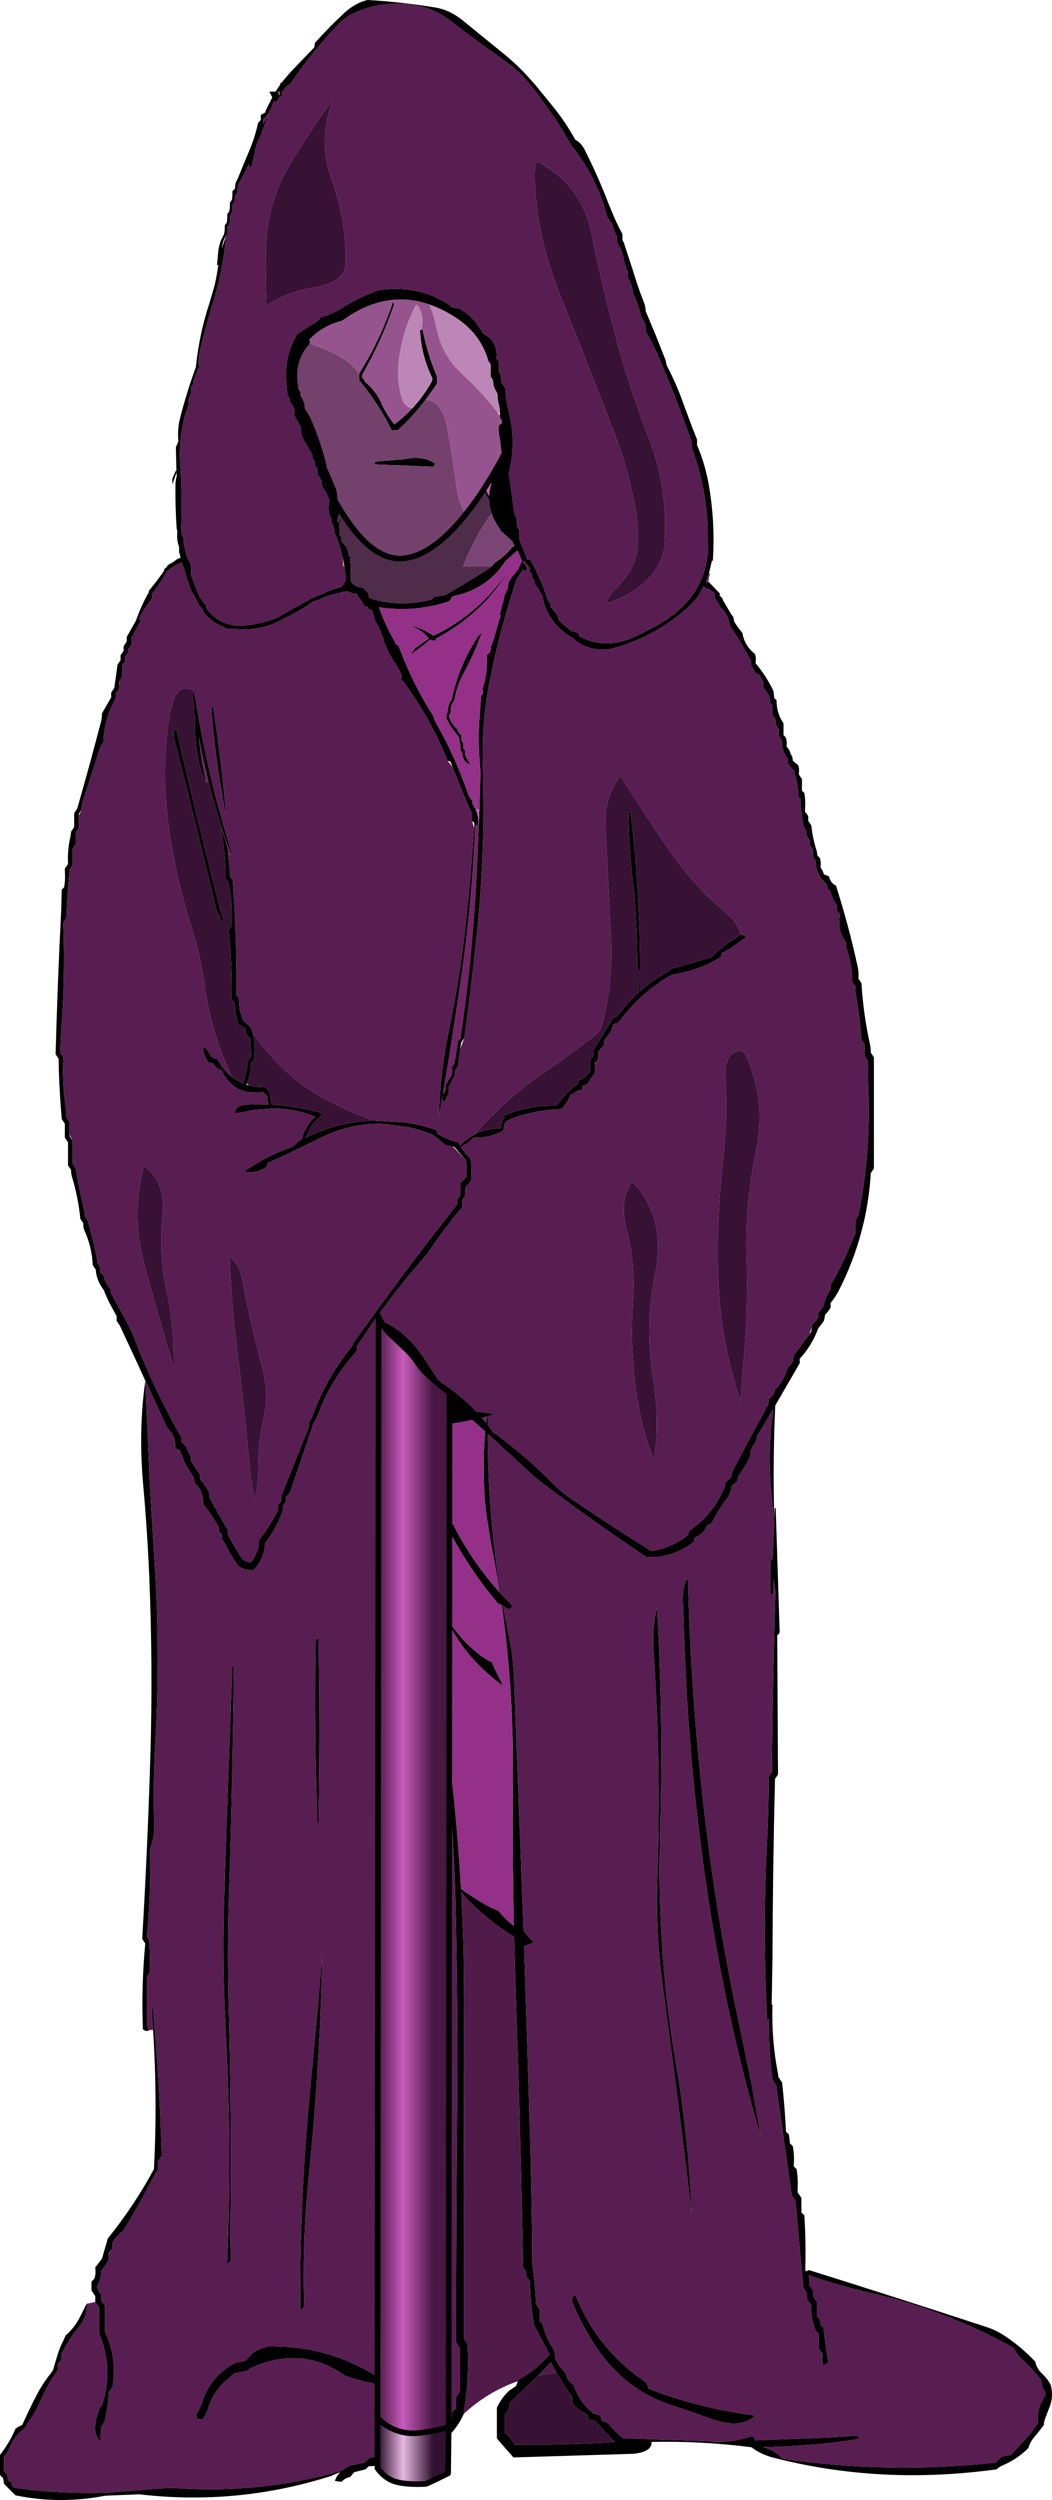<?xml version="1.0" encoding="UTF-8" standalone="no"?>
<svg xmlns:xlink="http://www.w3.org/1999/xlink" height="894.85px" width="376.55px" xmlns="http://www.w3.org/2000/svg">
  <g transform="matrix(1.0, 0.0, 0.0, 1.0, 188.3, 447.4)">
    <path d="M-27.2 -338.05 L-26.15 -337.35 Q-26.5 -337.45 -26.8 -337.65 L-27.2 -338.05 M65.45 -242.15 L65.9 -242.1 65.75 -241.7 Q65.4 -240.7 65.4 -239.6 L65.1 -239.15 64.85 -239.2 64.75 -239.15 64.45 -239.0 64.35 -239.0 65.45 -242.15 M69.2 -234.3 L69.4 -234.25 69.35 -233.95 69.05 -234.15 69.2 -234.3 M-136.3 46.9 L-139.65 39.45 -136.2 46.85 -136.3 46.9 M-128.0 -245.4 L-126.25 -246.25 -128.0 -244.95 -128.0 -245.4 M-105.6 -141.7 L-106.5 -140.85 Q-106.7 -143.9 -107.65 -146.75 L-107.45 -146.8 -105.6 -141.7 M-23.35 -36.9 L-22.9 -36.15 -23.4 -36.9 -23.35 -36.9 M32.4 -215.7 L32.65 -215.75 33.15 -215.9 32.4 -215.7 M-12.8 -275.95 L-9.15 -282.3 -8.85 -282.1 -8.3 -281.95 -8.55 -281.6 Q-10.9 -278.45 -12.05 -275.35 L-12.8 -275.95 M-8.75 -294.65 L-8.85 -297.2 -8.6 -296.8 -8.75 -294.65 M-47.15 -217.95 L-45.65 -216.3 -46.35 -216.4 -47.15 -217.95 M-16.9 -152.45 L-17.15 -145.9 -17.35 -141.2 Q-18.25 -119.05 -20.65 -97.25 L-20.65 -97.2 Q-21.9 -86.35 -23.5 -75.6 L-24.3 -74.8 Q-24.85 -70.65 -25.7 -66.5 L-26.5 -65.65 -26.5 -64.85 -26.45 -64.1 Q-26.5 -63.2 -26.8 -62.35 L-27.6 -61.05 -28.75 -59.0 -28.8 -58.2 -28.85 -57.65 -29.0 -56.55 -29.4 -56.1 -29.55 -56.0 -29.55 -55.95 -29.75 -55.8 -29.8 -55.7 -29.25 -59.05 -28.1 -65.85 Q-25.55 -81.65 -23.25 -97.55 -19.75 -121.6 -18.5 -145.95 L-18.3 -150.05 -18.25 -151.95 -18.2 -151.9 -17.6 -152.05 -17.15 -152.45 -16.9 -152.45 M-114.55 -167.4 L-116.05 -174.95 -116.15 -175.5 Q-116.8 -179.6 -117.1 -183.7 L-115.9 -177.35 -115.6 -176.05 -113.65 -167.55 -113.65 -167.5 -114.55 -167.4 M-15.8 60.1 L-13.95 59.6 -14.25 61.95 -15.8 60.1 M89.25 122.7 L88.55 122.7 88.55 121.85 88.55 117.7 88.7 118.3 89.25 122.45 89.25 122.7" fill="#712464" fill-rule="evenodd" stroke="none"/>
    <path d="M-6.2 -278.0 L-5.7 -274.8 -4.2 -263.45 -3.75 -262.45 -3.3 -261.45 -3.3 -260.45 -3.3 -259.4 -2.85 -258.4 -2.4 -257.35 -2.4 -256.35 -2.4 -255.3 -2.4 -254.3 -1.45 -251.95 0.4 -247.0 1.35 -247.35 2.7 -244.9 3.0 -244.35 5.0 -240.0 Q6.55 -236.4 7.75 -232.65 L8.2 -232.05 8.7 -231.45 8.7 -230.85 8.7 -230.25 9.2 -229.7 11.1 -227.35 11.7 -225.55 Q12.45 -224.6 13.5 -223.8 L16.4 -221.3 16.7 -221.5 16.75 -221.5 18.6 -220.85 18.85 -220.25 19.05 -219.7 Q28.5 -214.45 39.55 -219.8 L44.95 -222.5 Q52.0 -226.1 56.6 -230.85 63.3 -237.8 64.75 -247.15 L65.0 -249.05 65.1 -249.05 65.05 -258.4 Q64.35 -273.8 59.35 -287.0 L59.35 -288.05 59.35 -289.05 58.95 -290.1 56.75 -296.3 Q52.35 -308.35 47.35 -319.85 45.3 -324.6 42.8 -328.9 L42.8 -329.9 42.8 -330.9 42.65 -331.35 42.45 -331.9 41.85 -332.95 41.15 -334.0 41.0 -335.0 40.5 -336.85 39.4 -340.0 38.4 -342.15 38.2 -343.2 37.8 -345.1 36.95 -347.2 36.6 -347.9 36.35 -348.25 36.35 -349.1 36.35 -349.3 36.35 -350.35 35.9 -351.4 35.85 -351.55 Q35.25 -352.95 35.0 -354.55 34.5 -357.4 33.15 -359.6 L32.65 -360.55 32.65 -361.55 32.65 -362.6 32.15 -363.55 Q31.45 -364.65 31.2 -365.85 30.85 -367.6 29.7 -368.85 L28.95 -369.75 28.85 -370.7 Q27.0 -377.4 23.95 -383.35 20.5 -390.1 16.3 -395.25 L12.95 -400.95 10.55 -404.75 10.5 -404.8 4.15 -413.75 3.5 -414.6 1.2 -417.45 -1.5 -420.4 Q-4.45 -423.45 -7.7 -425.7 -17.45 -432.5 -26.9 -439.85 -31.75 -443.55 -36.55 -444.8 -49.3 -448.15 -61.35 -442.85 -64.85 -441.3 -67.8 -438.1 -76.6 -428.7 -84.25 -417.6 L-84.35 -417.4 -85.5 -416.65 -86.6 -415.6 -87.15 -414.65 -87.3 -414.6 -87.8 -414.6 -87.7 -417.55 -86.3 -419.3 -84.2 -421.7 -75.85 -430.4 -75.65 -431.4 -75.6 -432.05 -75.2 -432.45 Q-70.4 -437.8 -65.3 -442.55 -61.2 -446.4 -56.7 -447.4 -44.55 -446.7 -32.4 -444.7 -27.55 -443.9 -23.05 -440.4 L-6.9 -427.25 Q-3.4 -424.3 -0.05 -420.75 L3.4 -416.9 9.8 -409.05 Q14.05 -403.8 17.65 -397.35 19.7 -396.3 20.95 -393.85 25.7 -384.45 29.5 -374.55 30.8 -371.25 32.25 -368.05 33.3 -365.8 34.5 -363.6 L34.5 -362.6 34.5 -361.55 35.05 -360.4 38.3 -350.4 Q40.05 -344.55 42.25 -339.0 42.8 -337.6 42.8 -336.0 L43.25 -335.0 43.35 -334.75 46.6 -326.95 49.95 -318.45 50.35 -316.6 50.85 -315.6 Q53.9 -309.75 56.3 -302.95 L59.5 -294.35 61.2 -290.1 61.2 -289.05 61.2 -288.05 Q64.05 -281.45 65.4 -273.9 67.75 -260.3 66.85 -246.65 L66.55 -246.75 65.55 -242.55 65.45 -242.15 64.35 -239.0 64.45 -239.0 64.75 -239.15 64.85 -239.2 65.1 -239.15 65.4 -239.1 69.5 -234.8 69.35 -234.5 69.2 -234.3 69.05 -234.15 69.35 -233.95 69.4 -234.25 69.8 -233.65 70.35 -233.2 70.35 -232.75 73.45 -227.5 74.15 -226.6 74.35 -225.75 74.45 -224.95 Q75.8 -222.8 77.45 -220.8 78.05 -217.0 80.85 -214.25 L81.9 -213.35 Q82.35 -212.15 82.2 -210.85 L82.15 -210.0 Q86.05 -205.35 88.55 -200.05 L88.75 -198.4 88.8 -197.55 89.65 -196.75 Q89.65 -195.6 89.8 -194.55 90.1 -192.25 91.15 -190.15 L92.15 -188.45 92.15 -185.1 92.15 -184.3 92.95 -183.45 Q93.4 -182.25 93.3 -180.95 L93.25 -180.15 Q94.35 -179.05 94.65 -177.75 94.75 -177.25 95.15 -176.85 L95.4 -176.0 95.45 -175.15 97.4 -173.5 Q97.85 -172.3 97.7 -171.0 L97.65 -170.2 98.2 -169.35 98.75 -168.55 98.75 -165.2 98.75 -164.4 99.6 -163.55 Q100.05 -161.1 99.9 -158.55 L99.85 -156.9 100.45 -156.1 101.0 -155.25 101.0 -154.4 101.0 -153.6 102.1 -151.95 Q102.6 -147.25 104.05 -142.75 L104.3 -141.15 105.15 -140.3 Q105.55 -139.1 105.45 -137.85 L105.4 -137.0 106.35 -135.25 106.5 -134.8 106.5 -134.5 106.6 -134.45 108.45 -133.7 Q108.9 -131.45 110.95 -130.35 115.5 -116.05 118.7 -101.35 119.15 -99.3 118.95 -97.15 L119.5 -96.35 120.05 -95.5 Q120.7 -84.5 123.05 -73.85 123.4 -72.3 123.4 -70.6 L123.95 -69.8 124.5 -68.95 124.5 -36.6 124.5 -29.15 123.95 -28.3 123.4 -27.5 Q122.05 -5.3 112.0 14.4 110.8 16.75 109.0 19.0 L109.0 19.8 109.0 20.65 Q108.2 22.05 107.05 23.15 L106.75 24.8 106.5 25.6 104.55 28.1 Q102.6 33.5 98.85 37.95 L98.8 38.0 98.75 38.05 97.95 38.9 97.95 39.75 97.95 40.55 89.2 55.65 Q88.35 74.05 88.75 92.3 L88.75 92.55 88.85 96.65 88.95 92.55 89.35 92.3 90.75 136.25 90.75 137.1 89.9 138.0 90.15 183.55 90.2 187.7 89.1 189.35 Q88.3 221.65 88.2 254.05 L87.9 270.1 88.2 270.15 Q87.8 282.9 90.2 294.95 L90.3 296.0 91.65 298.05 Q92.6 306.8 93.05 315.6 L94.1 316.65 94.35 318.7 94.4 319.75 95.45 320.75 Q96.05 323.8 95.85 326.95 L95.8 328.0 96.85 329.05 Q97.4 332.6 97.2 336.25 L97.2 337.3 98.55 339.35 98.55 343.5 98.55 344.55 99.6 345.55 Q100.2 354.8 99.95 364.15 L99.95 365.15 99.95 365.2 100.35 365.6 Q100.6 365.35 101.3 365.15 133.55 375.25 164.9 385.55 168.1 386.6 170.9 388.4 177.05 392.4 182.25 397.9 182.8 400.45 184.75 402.25 186.6 404.0 187.75 406.15 188.85 410.0 187.55 413.7 L185.65 418.65 Q185.35 419.6 185.35 420.6 L182.45 424.3 Q180.45 426.4 179.8 428.85 175.75 432.9 170.35 435.15 169.3 435.6 168.45 436.45 126.85 442.2 88.4 432.25 84.15 431.15 80.65 428.55 62.75 426.25 44.9 426.65 45.15 430.2 38.4 430.9 L-4.5 432.2 -9.4 426.65 -10.45 425.35 -10.45 418.5 -10.45 414.4 Q-8.8 410.85 -6.05 408.3 L-3.6 406.65 -3.1 405.3 -2.9 404.9 -2.65 404.35 Q3.5 401.05 8.35 395.4 L8.35 395.15 2.85 384.8 2.15 380.0 Q1.55 375.25 1.45 370.35 L1.45 369.3 0.05 367.25 0.0 365.55 -1.05 364.25 -1.35 350.4 Q-2.15 309.8 -3.6 268.8 L-4.2 248.25 -4.25 245.85 Q-15.75 238.75 -23.25 229.8 L-23.1 231.95 Q-22.7 240.05 -22.45 248.25 -22.2 258.45 -22.2 268.75 L-22.3 350.4 -22.3 386.4 -22.3 389.65 -20.95 391.7 Q-20.25 403.9 -22.25 415.5 L-22.3 416.5 -22.3 416.6 Q-25.1 422.95 -30.6 426.85 -31.3 428.95 -32.3 430.95 -39.3 431.1 -46.05 432.4 L-50.35 433.3 -47.15 433.3 -46.1 433.35 -45.9 433.35 -49.4 435.35 Q-52.9 435.1 -56.1 435.35 L-56.3 435.35 -57.45 436.45 -61.55 437.5 -62.95 439.2 Q-64.9 439.6 -65.95 440.85 L-66.45 440.9 -67.75 440.7 -68.45 440.6 -68.05 439.65 -67.65 438.85 -66.55 437.5 -67.55 437.85 Q-68.7 438.3 -69.85 438.85 -103.25 449.5 -138.5 445.4 L-150.65 445.9 Q-167.0 449.05 -182.8 445.75 L-184.85 443.7 -186.9 441.6 -187.0 440.6 -187.25 439.55 -188.3 438.5 -188.3 435.4 -188.3 431.3 Q-186.5 429.0 -185.0 426.45 -183.75 424.3 -182.8 422.0 L-182.05 421.4 Q-181.25 420.95 -180.35 420.6 -177.95 415.2 -175.2 409.9 -173.1 405.85 -170.05 402.0 L-169.35 401.0 -167.5 394.8 Q-166.8 392.65 -165.7 390.55 L-164.85 388.6 Q-161.45 385.6 -159.45 381.5 L-157.3 377.2 Q-156.9 381.95 -160.8 386.5 -163.6 389.75 -165.45 393.65 L-166.25 394.8 -166.25 395.8 -166.25 396.85 -166.7 397.8 -167.65 398.9 -167.65 399.95 -167.65 401.0 Q-171.1 405.8 -173.5 411.3 -175.45 415.95 -178.35 419.8 L-179.35 421.65 -180.55 422.6 Q-183.1 424.75 -184.45 427.85 -185.4 430.1 -186.9 431.95 L-186.9 433.0 -186.9 435.05 -186.9 437.15 -185.9 438.15 -185.6 439.2 -185.55 440.25 -184.15 441.25 -184.0 442.25 -183.45 443.0 -182.8 443.1 Q-166.55 445.4 -149.45 444.8 L-130.65 443.3 Q-128.05 443.0 -125.25 443.2 -95.45 445.25 -67.45 437.35 L-65.85 436.85 Q-64.65 435.85 -62.95 435.1 L-57.8 434.05 -56.05 432.35 -51.3 431.4 -50.9 431.3 -49.15 429.6 -34.7 428.2 Q-31.4 423.2 -26.8 418.9 L-26.5 416.85 -26.45 415.8 -25.05 414.75 -25.05 411.7 -25.05 410.65 -23.7 408.6 -23.7 394.1 -23.7 393.1 -25.05 391.0 -25.05 388.9 Q-25.05 350.2 -24.7 311.45 -24.3 271.5 -25.3 231.95 -26.3 190.5 -34.05 150.25 -41.85 109.55 -47.6 68.85 -48.55 62.2 -47.8 55.3 L-49.15 53.2 Q-48.7 43.6 -49.9 34.3 L-50.0 33.5 Q-50.05 33.4 -49.5 33.25 L-47.55 31.3 -47.6 31.3 -47.7 31.2 -50.3 28.95 -50.45 28.15 -50.85 27.3 -53.35 24.8 Q-45.75 27.3 -39.55 34.65 L-36.55 38.65 -31.2 46.9 Q-23.7 51.6 -17.8 57.85 L-13.75 58.35 -13.7 58.05 -13.7 58.35 -12.3 58.55 Q-12.0 58.6 -11.8 59.05 L-13.7 59.55 -13.75 62.6 -11.85 65.15 Q0.5 74.1 10.95 85.0 L13.85 87.45 Q29.15 98.05 44.85 107.75 52.3 106.6 58.1 101.95 L58.2 101.15 58.4 100.55 Q66.35 95.1 70.35 86.55 L71.1 84.8 71.3 83.95 71.4 83.15 73.3 81.5 73.55 80.65 73.6 79.85 Q79.35 68.65 85.6 57.35 L85.75 56.6 86.6 55.75 86.85 54.1 86.85 53.3 Q88.9 52.15 89.1 49.95 L89.8 49.3 Q92.45 46.4 93.5 42.5 L95.45 40.0 95.75 38.35 96.0 37.5 101.4 30.25 102.1 29.2 102.3 27.55 102.35 26.75 Q103.65 25.65 104.55 24.25 L104.55 23.4 104.55 22.6 106.5 20.1 Q106.9 17.4 108.45 15.1 L109.0 14.3 109.0 13.45 109.0 12.6 Q113.65 4.65 116.95 -3.9 L117.85 -5.65 117.85 -8.95 117.85 -10.6 118.4 -11.45 118.95 -12.25 Q123.6 -35.3 122.45 -59.55 L122.3 -67.85 121.15 -69.5 121.15 -72.85 121.15 -73.65 120.6 -74.5 120.05 -75.3 Q119.45 -83.3 118.1 -91.15 117.85 -92.75 117.85 -94.4 L116.75 -96.05 Q116.7 -102.15 114.8 -107.65 114.35 -108.9 114.55 -110.15 111.65 -113.85 112.2 -118.5 L112.3 -120.15 111.75 -120.95 111.2 -121.8 111.2 -122.6 111.2 -123.45 Q109.85 -125.4 109.1 -127.65 L109.0 -128.45 107.9 -129.25 107.85 -130.05 107.6 -130.9 Q104.05 -133.95 103.75 -138.4 L103.75 -139.2 103.2 -140.05 102.65 -140.85 102.65 -142.55 102.65 -143.35 101.55 -145.0 101.55 -145.85 101.55 -146.7 100.45 -148.35 100.45 -149.15 100.45 -150.0 99.3 -151.65 Q98.55 -155.75 98.25 -159.95 L98.2 -161.6 97.4 -162.45 Q97.45 -166.4 96.25 -170.0 96.0 -170.75 96.0 -171.55 94.7 -172.65 93.8 -174.05 L93.8 -174.9 93.8 -175.7 Q91.6 -178.3 91.6 -181.55 L91.6 -182.35 91.0 -183.2 90.45 -184.0 90.45 -185.7 90.45 -186.5 89.35 -188.15 89.35 -189.0 89.35 -189.8 88.25 -191.5 88.25 -193.95 88.25 -194.25 88.25 -194.8 87.45 -195.65 87.2 -197.3 87.15 -198.1 84.95 -201.45 84.95 -202.25 84.95 -203.1 84.0 -204.85 Q83.85 -205.15 83.85 -205.6 L81.9 -206.7 81.2 -208.3 80.5 -209.2 80.5 -210.0 80.5 -210.85 Q77.15 -217.2 73.05 -223.3 72.6 -226.55 70.5 -229.05 L70.0 -229.65 69.9 -229.65 69.25 -230.3 69.25 -230.6 69.25 -230.95 67.65 -233.2 Q67.5 -233.95 67.5 -234.65 L67.5 -234.7 67.5 -234.8 67.45 -235.15 Q65.75 -236.4 63.85 -237.25 L63.45 -237.4 63.4 -237.5 63.3 -237.35 Q61.85 -233.65 58.75 -230.75 L57.3 -229.4 Q47.0 -220.35 33.35 -215.95 L33.15 -215.9 32.65 -215.75 32.4 -215.7 31.55 -215.45 Q27.25 -214.45 23.6 -215.3 L21.35 -216.0 Q19.3 -216.85 17.45 -218.3 L17.1 -218.85 16.2 -219.35 Q12.75 -221.3 10.15 -224.5 6.6 -228.9 5.9 -234.0 L5.5 -234.6 4.55 -236.3 Q4.1 -237.35 3.15 -238.15 L3.15 -238.7 3.15 -239.3 2.85 -239.8 2.8 -239.85 2.25 -240.45 2.25 -241.05 2.25 -241.6 1.9 -242.2 1.3 -242.8 1.3 -243.4 1.3 -244.0 1.25 -244.1 1.0 -244.5 -0.4 -246.3 -0.65 -246.65 -1.25 -246.45 -0.15 -245.0 0.4 -243.6 -0.65 -242.9 -1.0 -243.6 Q-2.55 -241.55 -3.7 -239.3 L-4.0 -238.35 -6.35 -230.75 -6.6 -229.85 Q-10.65 -216.1 -13.35 -201.95 -14.65 -195.1 -15.15 -188.1 -15.7 -181.15 -15.5 -174.05 L-15.4 -169.85 -15.4 -169.65 Q-14.7 -141.2 -17.65 -113.2 -19.55 -94.4 -22.1 -75.9 L-23.2 -74.25 -23.6 -71.85 -24.3 -65.95 -25.4 -64.25 -25.4 -63.45 -25.4 -62.6 -27.65 -58.45 -27.65 -56.8 -27.65 -56.0 -28.15 -55.35 -28.65 -54.15 -28.65 -54.1 -28.7 -53.9 -28.75 -53.7 -28.75 -53.65 -28.75 -53.5 -28.85 -53.45 -28.9 -53.45 -29.85 -53.2 -29.85 -54.8 -29.85 -54.85 -29.85 -54.95 -29.85 -55.15 -29.85 -55.2 -29.85 -55.25 -29.85 -55.55 -29.95 -54.9 -29.95 -54.8 -30.0 -54.55 -30.0 -54.45 -30.2 -53.25 -30.35 -52.5 -30.95 -49.1 -30.95 -49.05 -31.0 -48.65 -31.2 -47.7 -31.15 -48.6 -31.15 -48.65 -31.15 -49.6 -31.05 -51.6 -31.05 -51.65 Q-30.5 -64.7 -27.45 -79.4 -23.4 -98.95 -21.35 -118.95 -19.6 -135.35 -18.6 -151.0 L-18.5 -152.45 -18.6 -152.95 -19.3 -153.5 -19.3 -155.1 -19.3 -156.15 Q-22.9 -163.95 -26.0 -172.1 L-26.25 -172.8 -27.0 -174.6 -27.1 -174.8 -28.1 -175.15 Q-31.1 -182.55 -34.95 -189.55 -38.85 -196.5 -43.65 -203.05 L-44.6 -204.15 -44.6 -204.7 -44.55 -205.2 -44.45 -205.75 -46.85 -210.15 Q-47.45 -210.4 -47.6 -211.1 L-47.65 -211.3 Q-49.35 -213.8 -50.3 -216.55 L-50.95 -217.85 -50.95 -218.45 -50.95 -218.6 -52.5 -222.3 -52.85 -223.1 -54.1 -225.25 Q-54.2 -226.4 -54.65 -227.45 L-54.7 -227.7 -54.9 -227.95 -54.9 -228.15 -54.9 -228.35 -55.0 -228.55 -55.15 -228.8 -55.15 -229.0 -55.15 -229.05 -55.3 -229.25 -56.1 -229.1 -56.9 -230.4 -57.0 -230.35 -57.65 -230.2 Q-59.0 -232.7 -60.95 -234.9 L-62.45 -235.1 -62.5 -235.15 -63.85 -235.75 -66.2 -235.5 -66.3 -235.3 -66.45 -235.15 Q-70.25 -234.65 -73.65 -232.95 -74.85 -232.4 -76.15 -232.15 -80.4 -229.1 -85.15 -226.75 L-88.15 -225.25 Q-93.85 -222.15 -100.5 -222.2 L-106.4 -222.3 Q-107.35 -222.35 -108.05 -222.95 -111.55 -224.2 -114.15 -226.85 L-114.45 -227.1 -115.15 -228.0 -115.3 -227.8 -115.35 -228.05 -115.5 -228.6 -115.95 -229.65 -115.95 -229.7 Q-116.8 -230.2 -117.3 -231.35 L-118.3 -233.25 -119.05 -234.65 -120.0 -236.1 -120.0 -236.3 -120.0 -236.7 -120.4 -237.35 -120.55 -237.55 -120.55 -237.75 -120.55 -238.2 Q-121.7 -240.75 -122.25 -243.45 L-123.25 -246.1 Q-126.05 -244.9 -128.45 -243.05 -130.55 -239.35 -133.1 -235.8 L-133.85 -234.9 -133.85 -234.1 -133.85 -233.25 Q-136.35 -230.1 -138.25 -226.6 L-138.2 -225.8 -138.0 -224.95 -141.3 -219.15 -141.3 -217.5 -141.3 -216.65 -142.4 -215.0 -142.45 -214.15 -142.7 -213.35 -143.5 -212.5 -143.5 -211.65 -143.5 -210.85 -144.6 -209.2 -144.6 -205.85 -144.6 -205.05 -145.55 -203.55 -145.6 -203.5 -145.7 -203.4 -145.7 -201.7 -145.7 -200.9 -146.85 -199.25 -146.85 -198.4 -146.85 -197.55 -147.1 -197.05 -147.2 -196.85 -147.25 -196.8 -147.8 -195.7 -148.6 -194.0 Q-150.7 -189.05 -151.2 -183.45 L-151.25 -181.8 -152.35 -180.15 -158.75 -160.25 Q-159.15 -159.05 -159.0 -157.75 L-160.1 -156.1 -160.1 -155.45 -160.1 -151.95 -160.1 -151.1 -161.2 -149.45 -161.2 -146.15 -161.2 -145.3 -162.3 -143.65 -162.3 -138.65 -162.3 -137.85 -163.4 -136.15 Q-164.1 -128.75 -164.45 -121.25 L-164.55 -118.75 -165.65 -117.1 Q-164.9 -96.9 -166.5 -77.25 L-166.75 -70.6 -165.65 -68.95 Q-166.1 -60.0 -164.85 -51.5 -164.55 -49.45 -164.55 -47.4 L-163.4 -45.75 -163.4 -41.6 -163.4 -41.3 -163.4 -40.75 -162.3 -39.1 -162.3 -32.45 -162.3 -30.8 -161.2 -29.15 Q-159.95 -21.6 -158.2 -14.15 -157.9 -12.95 -157.9 -11.7 L-157.05 -10.9 Q-155.0 -3.85 -153.6 3.25 -153.45 4.05 -153.45 4.9 L-152.65 5.7 -152.5 6.65 -152.4 7.4 -152.35 8.2 -151.25 9.05 Q-150.8 11.85 -148.75 14.0 L-148.7 14.75 -148.7 14.85 -148.5 15.65 -147.55 17.3 -147.4 17.55 -147.3 17.75 -147.15 18.05 -144.15 23.55 -141.8 28.1 -141.3 28.95 -138.1 37.05 -134.45 45.45 Q-129.85 55.55 -124.4 65.35 L-124.35 65.4 -123.3 67.1 -123.3 67.95 -123.3 68.75 -121.65 70.45 Q-121.2 72.25 -120.0 73.75 L-120.0 74.6 -120.0 75.4 -119.9 75.6 -119.9 75.65 -119.85 75.7 -116.7 80.4 -116.7 81.2 -116.7 82.05 -116.5 82.3 Q-114.6 84.4 -113.35 87.0 L-113.35 87.85 -113.35 88.7 -107.25 99.45 -106.7 100.3 -106.7 101.15 -106.7 101.95 Q-104.35 106.5 -101.45 110.8 -100.1 111.65 -98.45 111.9 -96.95 109.75 -96.1 107.25 L-95.65 106.4 -95.65 104.7 -95.65 104.25 -95.65 103.9 Q-91.9 99.2 -88.75 93.1 L-88.75 92.3 -88.75 91.45 -87.65 89.8 -87.65 88.95 -87.65 88.15 -80.45 70.15 -78.0 64.05 Q-77.5 62.85 -77.7 61.6 L-76.6 59.9 Q-73.75 51.65 -69.15 44.15 L-68.7 43.45 -67.85 42.15 -67.8 42.05 -67.7 41.9 -67.6 41.8 -67.6 41.75 Q-65.25 38.15 -62.5 34.75 -62.05 34.2 -61.9 33.35 L-58.25 28.3 -48.3 14.65 Q-36.7 -1.05 -24.6 -16.4 L-24.6 -17.25 -24.6 -18.05 -23.5 -19.75 -23.5 -23.05 -23.5 -23.9 -21.6 -25.85 -21.25 -26.35 Q-21.25 -28.85 -21.4 -31.35 L-21.55 -32.2 -23.95 -34.9 -25.25 -36.4 -25.7 -36.9 -26.2 -37.0 -28.75 -37.45 Q-30.95 -39.45 -33.35 -41.1 L-33.45 -41.3 -34.5 -41.7 Q-38.2 -43.1 -41.8 -43.9 L-50.65 -45.1 Q-62.45 -45.65 -73.6 -40.1 -80.15 -36.85 -86.85 -33.7 L-89.65 -32.4 -92.6 -31.05 -92.7 -30.25 -92.9 -29.7 Q-95.8 -27.8 -98.85 -27.8 L-100.9 -28.05 Q-95.55 -31.85 -89.5 -34.6 L-89.45 -34.65 -89.05 -34.8 -83.2 -37.15 -81.85 -38.55 -81.55 -38.8 -80.35 -39.4 Q-80.0 -41.15 -79.15 -42.75 L-78.75 -43.45 -77.8 -45.1 Q-76.9 -46.55 -75.45 -47.65 -82.2 -50.5 -89.9 -50.65 L-90.35 -50.65 -96.75 -50.2 -96.8 -50.2 -102.95 -49.05 Q-103.55 -48.9 -104.25 -49.05 L-104.1 -49.8 Q-103.3 -51.8 -100.35 -51.95 L-100.35 -52.1 -97.7 -52.15 -92.15 -52.1 Q-92.55 -52.9 -92.5 -54.05 L-92.6 -54.85 -94.0 -56.5 -95.0 -56.35 -99.75 -56.5 -102.15 -57.25 Q-106.45 -59.1 -108.95 -64.25 -111.1 -64.95 -112.0 -66.75 L-113.9 -67.3 Q-115.4 -69.7 -115.7 -72.35 L-115.3 -72.55 Q-114.1 -71.85 -113.55 -70.65 L-113.1 -69.8 Q-112.35 -68.4 -110.6 -68.4 -108.35 -64.3 -105.15 -61.85 -103.35 -60.45 -101.15 -59.55 -100.2 -63.15 -99.6 -66.75 L-99.55 -67.6 -99.0 -68.4 -98.45 -69.25 -98.55 -75.05 -98.7 -75.9 Q-100.15 -76.6 -100.35 -78.6 -100.35 -79.05 -100.65 -79.45 L-102.85 -80.6 Q-104.1 -83.8 -104.2 -87.15 L-104.2 -87.2 -104.25 -88.05 -104.6 -88.8 -105.35 -89.7 Q-105.1 -101.9 -106.4 -113.75 L-106.45 -114.6 -105.6 -115.45 -105.35 -118.2 -105.35 -118.35 -105.35 -118.45 Q-105.05 -124.5 -106.35 -130.4 L-106.45 -131.2 -106.8 -131.95 -107.55 -132.85 Q-107.45 -142.0 -109.3 -150.8 L-108.45 -148.8 -107.65 -146.75 Q-106.7 -143.9 -106.5 -140.85 L-105.9 -133.4 -105.05 -132.55 Q-103.55 -112.9 -103.7 -92.75 L-103.7 -91.1 -102.85 -90.25 -102.6 -86.8 Q-102.3 -84.75 -101.5 -82.8 L-101.2 -81.95 Q-99.85 -81.05 -98.8 -79.85 L-98.45 -79.45 -97.9 -77.75 Q-96.9 -73.85 -97.3 -69.5 L-97.3 -68.7 -97.5 -68.0 Q-97.85 -67.45 -98.45 -67.05 -98.45 -63.15 -100.05 -59.55 L-100.2 -59.2 -98.95 -58.85 Q-96.25 -58.15 -93.15 -58.2 L-91.8 -56.5 -91.05 -52.05 -90.45 -52.0 Q-81.75 -51.4 -73.35 -49.0 L-73.0 -48.5 -74.3 -47.1 Q-76.6 -45.3 -77.65 -42.75 L-77.7 -42.7 -78.15 -41.65 -79.1 -40.05 -76.95 -41.05 -75.8 -41.55 Q-65.35 -46.0 -54.4 -46.3 L-43.45 -45.65 Q-38.7 -44.95 -33.85 -43.5 L-33.65 -43.45 -32.75 -43.15 -32.55 -43.1 -32.5 -43.1 -32.05 -42.95 -31.85 -42.15 -31.75 -41.6 -29.5 -40.35 Q-27.0 -39.15 -24.3 -38.55 L-23.85 -37.7 -23.65 -37.35 Q-21.8 -39.35 -19.6 -40.65 L-19.25 -40.85 -18.45 -41.3 Q-14.4 -43.45 -9.1 -43.5 L-8.9 -44.35 -8.8 -46.0 -8.0 -46.85 -7.75 -47.7 -7.7 -48.2 Q1.05 -51.85 10.8 -51.55 13.15 -54.7 16.0 -57.4 L16.55 -57.95 18.55 -59.3 18.65 -60.1 18.85 -60.65 Q21.0 -61.35 22.4 -63.2 L23.0 -64.0 23.0 -64.05 23.0 -64.1 23.0 -66.45 23.0 -68.15 23.8 -68.95 24.0 -69.8 24.1 -71.45 30.2 -81.5 30.6 -82.15 Q31.3 -83.35 32.65 -83.6 L32.85 -83.85 Q36.2 -88.4 40.3 -92.1 40.25 -94.9 40.8 -97.95 L40.75 -92.5 Q45.2 -96.45 50.5 -99.4 51.45 -99.95 52.3 -100.75 L54.8 -101.4 66.15 -104.65 68.25 -106.6 72.3 -109.85 75.3 -111.85 75.45 -111.95 Q76.3 -112.45 76.65 -112.95 L77.0 -112.85 78.4 -112.35 78.6 -111.85 77.35 -110.9 73.25 -108.05 72.95 -107.85 71.55 -107.0 Q70.85 -106.6 70.0 -106.3 L70.0 -106.15 69.9 -105.5 69.75 -104.9 Q62.6 -100.4 54.15 -98.85 L52.3 -98.55 Q45.85 -94.95 40.65 -90.0 L40.4 -89.7 40.4 -89.75 Q36.8 -86.35 33.75 -82.25 33.2 -81.5 32.45 -81.1 L31.3 -80.85 Q30.75 -78.7 29.3 -76.75 L27.95 -75.05 27.95 -74.2 27.95 -73.4 26.55 -71.75 25.75 -70.9 25.75 -70.05 25.75 -68.4 25.4 -67.65 25.35 -67.55 24.65 -66.75 24.65 -66.55 24.65 -66.5 24.65 -65.1 24.65 -63.5 24.65 -63.45 23.0 -61.1 21.9 -59.3 20.2 -58.75 20.15 -57.9 19.95 -57.35 Q18.3 -57.1 17.25 -56.2 16.65 -55.7 15.8 -55.4 15.2 -53.85 14.2 -52.25 L12.75 -50.45 Q3.8 -50.2 -4.85 -47.15 L-7.15 -46.0 Q-8.0 -44.95 -8.0 -43.5 L-8.25 -42.7 Q-13.0 -40.0 -18.8 -40.2 -20.0 -38.9 -21.35 -38.0 -22.3 -37.4 -23.35 -36.9 L-23.4 -36.9 -22.9 -36.15 Q-21.65 -34.35 -19.9 -32.75 -19.4 -29.9 -19.55 -26.9 L-19.6 -25.25 Q-20.15 -23.75 -21.55 -22.8 L-21.75 -22.0 -21.85 -20.3 -21.8 -19.45 -22.9 -17.8 -22.9 -16.15 -22.9 -15.3 Q-29.55 -7.35 -35.35 1.3 L-40.55 7.4 Q-47.45 15.65 -53.75 24.5 L-56.8 28.85 -57.0 29.2 -60.55 34.45 -60.55 35.3 -60.55 36.15 Q-63.5 39.35 -65.95 42.8 L-67.6 45.2 Q-72.25 52.25 -74.9 60.2 L-76.05 61.85 -79.9 73.3 -84.2 85.95 Q-84.7 87.45 -86.0 88.4 L-86.0 89.25 -86.0 90.05 -87.1 91.7 -87.1 92.55 -87.1 93.4 Q-89.4 99.7 -93.45 105.0 L-93.6 106.65 Q-94.15 110.65 -96.95 113.95 -97.3 114.4 -97.85 114.7 -100.55 114.6 -102.85 113.3 -105.8 109.3 -107.85 105.0 L-108.95 103.35 Q-108.45 101.6 -110.05 100.85 L-110.05 100.0 -110.05 99.2 Q-112.5 94.7 -115.6 90.9 -115.45 89.05 -115.95 87.5 -116.5 85.75 -117.8 84.3 L-118.6 83.45 -118.85 82.2 -118.95 81.8 -119.15 80.95 -119.6 80.4 -119.6 80.35 Q-122.2 76.85 -123.45 72.7 L-123.85 71.8 -125.55 71.0 Q-125.25 67.25 -127.65 64.45 L-127.75 64.35 -128.55 63.5 -135.05 49.35 -136.2 46.85 -139.65 39.45 -145.4 27.1 -146.55 25.35 -146.55 24.5 -146.55 23.7 -149.05 19.1 -149.2 18.75 -149.5 18.2 -150.8 15.3 -151.0 14.55 Q-153.4 11.6 -153.95 7.9 L-154.0 7.1 -155.1 5.45 Q-155.4 -1.05 -158.1 -7.05 -158.6 -8.2 -158.45 -9.5 L-159.55 -11.15 Q-160.3 -18.85 -162.55 -26.2 -162.9 -27.35 -162.85 -28.6 L-163.95 -30.25 -163.95 -36.9 -163.95 -38.55 -165.1 -40.2 -165.1 -44.35 -165.1 -44.65 -165.1 -45.2 -166.2 -46.85 Q-166.95 -55.5 -167.25 -64.25 L-167.3 -68.4 -168.4 -70.05 Q-167.7 -95.9 -166.4 -121.5 L-166.2 -129.0 -165.35 -129.8 Q-164.9 -132.25 -165.05 -134.8 L-165.1 -136.45 -163.95 -138.1 Q-164.2 -143.25 -163.05 -148.1 L-162.85 -149.7 -161.75 -151.4 -161.75 -152.0 -161.75 -155.55 -161.75 -156.35 -160.65 -158.0 Q-156.25 -173.4 -152.2 -188.85 -151.8 -190.4 -151.8 -192.05 L-148.6 -197.6 -148.5 -197.85 -148.5 -198.65 -148.5 -199.5 -147.4 -201.15 -146.45 -207.85 -146.25 -209.45 -145.25 -210.95 -145.2 -210.95 -145.15 -211.1 -145.15 -211.95 -145.15 -212.8 -144.05 -214.45 -144.05 -215.25 -144.05 -216.1 -142.95 -217.75 -142.95 -218.6 -142.95 -219.4 -139.65 -225.25 Q-137.85 -230.45 -135.1 -235.3 L-134.95 -236.0 Q-132.05 -239.5 -129.5 -243.2 L-129.5 -243.25 -129.55 -243.65 -128.7 -244.35 -128.0 -245.4 -128.0 -244.95 -126.25 -246.25 -124.85 -247.3 -124.7 -247.4 -123.7 -247.7 -123.95 -249.15 -124.05 -249.35 -124.2 -249.55 -124.2 -251.25 -124.2 -251.65 Q-125.15 -254.15 -124.8 -257.0 L-124.9 -257.75 -125.05 -257.95 Q-125.6 -266.0 -125.5 -273.95 -125.45 -275.5 -125.05 -276.95 L-125.1 -278.35 -126.6 -273.95 -126.6 -274.95 -126.6 -276.1 -125.5 -278.65 -125.15 -278.95 -125.35 -287.35 -124.9 -288.35 -124.45 -289.4 Q-124.85 -293.8 -123.85 -297.75 -121.45 -307.1 -118.2 -315.95 -117.0 -327.65 -113.45 -338.55 L-113.05 -339.85 -111.5 -345.2 Q-110.75 -348.45 -110.25 -351.9 L-110.15 -352.65 -110.65 -352.4 -110.55 -353.4 -110.25 -356.45 Q-110.1 -359.1 -109.2 -361.4 L-108.1 -363.6 -107.9 -364.65 -107.85 -365.65 -107.85 -366.6 -107.85 -366.7 -107.75 -366.85 -107.15 -367.7 -107.05 -368.15 -107.0 -368.75 -106.95 -369.75 -106.95 -370.7 -106.95 -370.75 -106.25 -371.75 -106.05 -372.8 -106.0 -373.85 -106.0 -374.85 -105.3 -375.85 -105.15 -376.9 -105.1 -377.9 -105.1 -378.95 -104.2 -379.95 -104.1 -380.95 -103.95 -382.0 -103.35 -383.1 -101.25 -388.25 -99.65 -392.1 -99.1 -393.4 Q-97.05 -398.25 -95.9 -403.45 L-94.95 -404.45 -94.95 -405.1 -94.95 -405.5 -94.95 -406.15 -94.5 -406.5 -93.35 -407.15 -93.05 -408.15 -90.85 -412.55 -91.9 -414.6 -89.7 -414.6 -87.7 -417.55 -87.8 -414.6 -88.85 -414.6 -88.7 -414.1 -88.65 -413.6 -88.65 -413.55 -87.85 -413.15 -89.0 -411.55 -89.7 -410.55 -89.8 -410.7 -90.2 -411.35 -90.85 -409.8 -90.9 -409.55 Q-92.0 -406.5 -94.05 -404.8 L-94.1 -403.8 -94.25 -402.95 -91.95 -406.55 -93.05 -404.15 -95.4 -397.95 Q-96.95 -395.15 -97.25 -392.0 L-98.5 -387.2 -99.1 -387.95 -99.15 -388.8 -100.2 -386.65 -100.55 -385.95 -103.0 -381.3 -103.2 -380.25 -103.3 -379.3 -103.5 -378.25 -104.2 -377.25 -104.2 -376.25 -104.4 -375.2 -105.1 -374.15 -105.1 -373.15 -105.1 -372.15 -105.2 -371.75 -105.25 -371.6 -105.4 -371.2 -106.0 -370.1 -106.0 -369.05 -106.0 -368.05 -106.35 -367.1 -106.95 -366.0 -106.95 -364.95 -106.95 -363.95 Q-107.05 -363.45 -107.3 -363.1 L-107.4 -362.95 Q-108.35 -351.85 -111.4 -341.25 L-111.85 -339.8 -112.45 -337.7 Q-114.8 -330.05 -116.65 -322.2 -117.4 -319.25 -117.05 -315.95 L-117.55 -314.9 -118.45 -312.85 Q-119.05 -311.5 -119.15 -309.8 L-119.85 -308.8 -119.85 -307.8 -119.85 -306.75 -120.15 -305.8 -120.75 -304.7 -120.75 -303.7 -120.75 -302.65 Q-124.5 -292.8 -123.8 -281.3 -123.1 -270.05 -123.45 -258.25 L-123.4 -256.95 -123.2 -255.95 -123.05 -255.65 -122.6 -254.65 -122.6 -253.65 -122.6 -253.1 -121.4 -248.1 -121.35 -248.05 -121.25 -247.95 -121.15 -247.7 -121.1 -247.55 -120.05 -245.45 -119.9 -244.45 -119.85 -243.4 -119.85 -242.35 -119.85 -241.35 Q-118.4 -237.3 -116.75 -233.6 L-115.4 -231.65 -115.25 -231.6 -115.05 -231.2 -114.45 -230.45 -114.4 -229.9 -114.25 -229.5 -114.15 -229.25 Q-109.1 -222.8 -100.75 -223.5 -95.75 -223.95 -91.15 -225.55 -89.2 -226.2 -87.35 -227.3 -81.5 -230.7 -75.65 -233.75 L-73.2 -234.65 Q-70.0 -236.3 -66.45 -237.2 L-66.0 -237.5 -65.7 -237.7 Q-64.95 -238.85 -64.5 -240.15 L-65.0 -244.65 -65.6 -247.65 Q-66.55 -252.05 -68.3 -256.2 -68.85 -257.5 -68.85 -259.0 L-69.25 -259.65 -69.65 -260.25 -69.65 -260.85 -69.65 -261.45 Q-71.25 -264.65 -70.35 -268.3 L-70.35 -268.35 -71.65 -271.25 -72.9 -273.15 -73.05 -273.8 -73.1 -274.4 -73.1 -275.0 -73.45 -275.6 -74.0 -276.75 -74.5 -277.4 -74.65 -278.05 -74.7 -278.65 -74.7 -279.25 -74.7 -279.85 -75.3 -280.45 -75.7 -281.05 -75.7 -281.65 -75.7 -282.25 -76.1 -282.85 -76.5 -283.5 -76.5 -284.1 -76.5 -284.7 -76.9 -285.3 -79.6 -290.0 Q-80.8 -292.05 -80.55 -294.4 L-80.95 -295.0 -81.9 -296.85 -82.5 -297.95 -83.0 -298.65 -82.95 -299.25 Q-82.75 -300.6 -83.3 -301.8 -83.75 -302.8 -84.6 -303.5 L-84.6 -304.1 -84.6 -304.7 -84.9 -305.25 -85.4 -305.9 -85.75 -310.15 Q-86.6 -318.75 -82.95 -325.9 L-82.0 -327.75 -81.55 -328.1 -75.6 -331.85 Q-74.35 -332.55 -73.5 -333.8 -69.45 -334.85 -65.9 -337.1 -59.75 -341.05 -52.9 -343.5 -38.5 -345.65 -27.3 -338.15 L-27.25 -338.1 -27.2 -338.05 -26.8 -337.65 Q-26.5 -337.45 -26.15 -337.35 L-23.55 -336.85 -22.9 -336.3 Q-19.5 -334.25 -17.2 -330.9 L-15.3 -327.95 -14.85 -327.65 Q-11.85 -326.2 -10.95 -323.05 -10.4 -321.2 -10.65 -319.25 L-10.25 -318.65 -9.8 -318.05 -9.8 -317.45 -9.8 -315.6 -9.8 -314.4 -9.4 -313.8 -9.0 -313.2 -9.05 -312.6 Q-9.1 -311.3 -8.55 -310.1 L-7.4 -308.35 Q-7.25 -304.05 -6.2 -299.95 -3.45 -288.95 -6.15 -278.05 L-6.7 -278.15 -6.2 -278.0 M-65.35 -244.65 L-65.55 -244.65 -65.55 -245.1 -65.35 -244.65 M-154.2 376.55 L-154.2 375.5 -154.2 374.45 -155.55 372.4 -155.55 370.35 -155.55 369.3 -154.55 368.25 -154.25 367.25 Q-154.05 366.25 -154.15 365.15 L-154.2 364.15 -151.8 361.05 -149.7 353.8 Q-140.25 342.1 -133.2 329.0 -131.9 304.4 -133.5 279.2 L-133.5 279.15 -134.05 271.5 -133.55 271.5 -132.9 279.15 -132.85 279.65 Q-131.15 301.4 -130.45 323.15 L-130.45 324.2 -131.8 326.25 -131.8 328.3 -131.8 329.35 -133.2 331.4 Q-138.2 341.25 -144.2 351.05 -146.45 352.75 -148.0 355.2 L-148.0 356.2 -148.0 357.25 -149.4 359.3 -149.4 359.5 -149.4 360.35 -149.4 361.4 Q-150.6 363.6 -152.15 365.5 -151.95 368.3 -153.5 370.7 -153.5 372.45 -152.15 373.8 L-152.15 374.8 -152.15 375.85 -150.75 377.9 -150.75 386.15 -150.75 387.2 Q-146.4 396.15 -148.0 406.85 L-149.4 408.9 Q-149.55 413.7 -150.65 418.25 L-150.75 419.25 -152.15 421.3 -152.25 425.4 -152.45 426.45 Q-155.75 423.05 -153.0 415.7 L-152.8 414.75 -151.8 413.7 Q-148.85 404.4 -150.45 395.65 -151.15 391.7 -152.8 387.9 L-152.8 379.65 -152.8 378.6 -154.2 376.55 M-134.95 279.25 Q-135.8 280.0 -137.15 278.95 -137.75 263.5 -136.3 248.25 L-137.4 246.6 Q-135.5 214.55 -134.5 181.9 -133.5 149.3 -134.9 116.35 -135.6 100.3 -137.05 84.05 -138.8 64.7 -136.3 46.9 L-134.7 83.1 -134.2 92.0 -133.0 111.6 Q-130.85 144.3 -132.75 177.2 -133.55 191.3 -133.1 205.35 -132.9 210.25 -134.65 214.5 -134.2 230.3 -135.75 246.05 L-134.95 246.85 Q-134.45 252.2 -134.65 257.65 L-134.65 258.5 -135.75 260.15 -135.75 276.75 -135.75 277.55 -134.95 279.25 M-118.6 -198.65 L-117.55 -192.35 -117.5 -192.3 -117.5 -192.05 Q-115.35 -179.75 -112.45 -167.7 L-111.2 -162.55 -110.65 -160.4 -109.35 -155.65 -109.35 -155.6 -109.35 -155.55 -108.6 -152.9 -105.4 -142.15 Q-105.35 -142.0 -105.6 -141.7 L-107.45 -146.8 -109.05 -151.55 -110.25 -155.4 -110.25 -155.45 -111.55 -159.75 -112.65 -163.7 -113.65 -167.5 -113.65 -167.55 -115.6 -176.05 -115.9 -177.35 -117.1 -183.7 Q-116.8 -179.6 -116.15 -175.5 L-116.05 -174.95 -114.55 -167.4 -114.55 -167.35 -115.25 -168.9 Q-116.4 -171.45 -117.05 -174.35 -118.85 -182.45 -118.35 -190.95 -119.0 -192.05 -119.05 -193.15 L-118.65 -193.15 -119.35 -198.4 Q-119.4 -198.9 -118.6 -198.65 M37.35 -156.65 L37.6 -154.95 37.65 -154.15 37.8 -153.15 Q40.6 -128.2 40.8 -103.25 L40.8 -99.6 39.85 -101.05 39.85 -102.3 Q39.7 -114.7 38.8 -126.75 L38.75 -127.6 Q37.4 -137.8 36.9 -148.25 L36.6 -156.35 Q36.6 -156.85 37.35 -156.65 M-47.5 -339.2 L-47.35 -338.8 -47.25 -338.4 Q-51.8 -325.15 -58.65 -313.3 L-58.65 -312.5 -58.65 -312.1 -57.95 -311.55 -57.7 -310.75 Q-53.55 -307.5 -51.45 -302.25 -49.6 -298.55 -47.15 -295.5 -43.65 -298.1 -40.65 -301.3 L-38.3 -304.0 Q-35.8 -307.2 -33.7 -310.9 L-33.55 -311.7 -33.55 -312.1 Q-37.1 -319.25 -37.8 -327.25 L-37.8 -327.4 -37.9 -328.3 -38.0 -329.1 -37.6 -329.4 -37.4 -329.4 -37.05 -329.4 Q-35.4 -321.1 -32.15 -313.2 L-31.95 -312.75 -31.95 -310.35 -31.95 -309.95 -36.0 -304.25 Q-40.5 -298.35 -45.9 -293.45 L-48.1 -293.45 Q-52.95 -303.2 -59.75 -311.3 L-59.75 -313.3 -59.75 -313.65 -59.75 -313.7 Q-52.3 -325.45 -47.7 -339.15 L-47.5 -339.2 M-15.0 -272.5 L-15.2 -273.75 -14.95 -273.75 -14.7 -272.95 Q-14.15 -271.3 -13.25 -269.9 -13.1 -272.6 -12.05 -275.35 -10.9 -278.45 -8.55 -281.6 L-8.3 -281.95 -8.85 -282.1 -9.15 -282.3 -7.7 -285.15 -7.95 -287.5 -8.4 -290.85 -8.5 -291.25 Q-8.8 -292.9 -8.75 -294.65 L-8.6 -296.8 -8.85 -297.2 -9.0 -297.4 -9.4 -298.05 -9.4 -298.65 -9.35 -299.65 -9.35 -299.7 Q-9.35 -301.1 -9.7 -302.4 -10.2 -304.4 -10.25 -306.5 L-10.6 -307.15 Q-11.35 -308.3 -11.65 -309.6 L-11.85 -311.35 -12.25 -312.0 -12.65 -312.6 -12.65 -313.2 -12.65 -315.0 -12.65 -316.2 -12.65 -316.85 -12.95 -317.4 -13.45 -318.05 Q-16.15 -327.75 -25.0 -333.6 -29.8 -336.75 -34.6 -338.4 -41.15 -340.7 -47.6 -340.05 L-47.65 -340.05 Q-56.8 -339.2 -65.8 -332.6 -73.45 -330.7 -78.4 -324.9 L-79.15 -324.0 Q-84.1 -317.65 -82.6 -309.1 L-82.6 -307.95 -82.2 -307.35 -81.8 -306.7 -81.8 -306.1 -81.8 -305.5 -81.4 -304.9 Q-80.65 -303.75 -80.35 -302.45 L-80.15 -300.65 Q-78.7 -298.75 -77.8 -296.65 -74.45 -288.8 -72.4 -280.6 L-72.3 -279.45 -71.85 -278.75 -69.4 -273.0 Q-68.45 -270.85 -68.6 -268.5 L-66.45 -264.8 -66.5 -264.75 Q-67.25 -262.8 -67.6 -260.8 L-67.1 -260.35 -66.2 -262.35 Q-66.1 -262.5 -65.85 -262.5 L-66.9 -259.65 Q-66.7 -258.15 -66.8 -256.6 L-66.8 -256.0 -66.2 -255.4 -66.05 -254.15 -66.0 -253.55 Q-64.6 -252.2 -63.8 -250.55 L-63.6 -249.3 -63.6 -248.7 -63.0 -248.1 -62.8 -244.65 Q-62.7 -242.05 -62.75 -239.45 L-62.75 -239.4 Q-61.9 -237.9 -60.25 -237.4 L-60.1 -237.3 -58.35 -237.0 -56.5 -235.15 -56.3 -233.95 -56.1 -233.35 Q-45.75 -229.85 -33.9 -232.75 L-33.25 -233.35 -32.85 -233.75 -29.0 -234.35 Q-21.25 -238.8 -13.55 -243.75 L-12.35 -244.65 -10.9 -246.25 -10.7 -246.3 Q-7.35 -248.45 -4.9 -251.65 L-4.6 -251.7 -4.35 -251.7 -4.25 -251.85 -4.2 -252.0 -4.15 -252.15 -4.4 -252.5 -4.8 -253.2 -4.8 -253.35 -4.8 -253.55 -4.95 -253.7 -9.3 -257.6 -9.2 -257.85 Q-11.35 -260.75 -12.35 -263.7 -13.2 -266.1 -13.25 -268.5 -14.55 -270.3 -15.0 -272.5 M-108.65 -359.8 L-108.95 -358.25 -107.4 -362.95 Q-108.35 -361.6 -108.65 -359.8 M-32.6 -281.45 L-32.7 -281.1 -32.95 -280.65 -33.15 -280.35 -54.15 -281.2 -54.2 -281.55 Q-54.1 -282.2 -53.4 -282.2 L-43.4 -283.05 Q-37.45 -284.4 -32.85 -281.75 L-32.6 -281.45 M-16.7 -157.65 L-16.55 -162.15 -16.55 -162.2 -16.3 -171.2 Q-17.15 -179.7 -16.8 -188.25 L-16.25 -196.05 -16.1 -198.15 -15.75 -198.7 -15.4 -199.2 -15.45 -200.25 -15.55 -200.65 -15.6 -200.8 Q-13.85 -205.85 -14.0 -211.35 L-14.0 -212.95 -12.85 -214.05 -12.55 -215.3 -12.6 -215.4 -12.75 -215.95 -12.25 -216.45 -12.2 -216.55 -12.15 -217.35 -11.95 -217.45 -10.1 -223.65 -9.6 -225.55 -9.1 -227.05 -9.25 -227.25 -9.4 -227.45 -7.9 -233.2 -7.7 -234.4 Q-7.25 -234.95 -7.15 -235.65 L-7.1 -235.85 Q-6.65 -236.3 -6.5 -236.9 L-6.45 -237.15 Q-6.6 -239.1 -5.05 -240.8 L-4.9 -241.15 -4.75 -241.3 -4.5 -241.55 Q-3.6 -242.55 -2.85 -243.65 L-1.7 -246.0 -1.5 -246.6 -1.75 -247.4 -3.05 -250.35 -3.05 -250.4 -7.4 -246.55 Q-13.95 -236.35 -26.4 -233.95 L-27.05 -232.8 -27.6 -232.15 Q-39.85 -228.1 -52.65 -230.05 -50.75 -224.55 -47.9 -219.35 L-47.2 -218.05 -47.15 -217.95 -46.35 -216.4 -45.65 -216.3 Q-41.05 -203.6 -33.6 -191.75 L-33.05 -190.65 -32.65 -189.4 Q-26.75 -179.15 -22.5 -168.0 L-20.75 -163.2 Q-20.3 -161.85 -19.3 -160.9 L-19.3 -160.35 -19.3 -159.85 -18.15 -157.95 -17.95 -162.2 -18.05 -157.7 Q-17.4 -156.25 -17.15 -154.65 -16.95 -153.6 -17.15 -152.45 L-17.6 -152.05 -18.2 -151.9 -18.25 -151.95 -18.3 -150.05 -18.5 -145.95 Q-19.75 -121.6 -23.25 -97.55 -25.55 -81.65 -28.1 -65.85 L-29.25 -59.05 -29.8 -55.7 -29.75 -55.8 -29.55 -55.95 -29.55 -56.0 -29.4 -56.1 -29.0 -56.55 -28.85 -57.65 -28.8 -58.2 -28.75 -59.0 -27.6 -61.05 -26.8 -62.35 Q-26.5 -63.2 -26.45 -64.1 L-26.5 -64.85 -26.5 -65.65 -25.7 -66.5 Q-24.85 -70.65 -24.3 -74.8 L-23.5 -75.6 Q-21.9 -86.35 -20.65 -97.2 L-20.65 -97.25 Q-18.25 -119.05 -17.35 -141.2 L-17.15 -145.9 -16.9 -152.45 -16.7 -157.65 M-60.65 -234.75 L-60.65 -234.85 -60.9 -234.9 -60.3 -234.45 -60.65 -234.75 M-6.9 -242.05 L-8.3 -239.95 Q-12.85 -233.35 -18.75 -228.1 -24.85 -222.75 -32.35 -218.75 L-32.2 -218.5 Q-32.6 -217.7 -34.25 -218.5 -38.3 -215.15 -41.75 -212.8 -40.65 -213.9 -39.8 -215.35 L-34.75 -218.85 Q-37.95 -222.65 -42.35 -223.6 -37.45 -222.9 -33.15 -219.8 -26.2 -223.15 -20.25 -227.9 -13.65 -233.2 -8.35 -240.25 L-7.25 -241.8 -6.9 -242.05 M-15.8 -221.05 Q-18.5 -213.5 -22.55 -206.05 -24.9 -201.65 -25.65 -196.7 -27.2 -194.85 -26.95 -192.45 L-27.6 -191.0 Q-26.75 -188.25 -24.55 -186.25 -24.3 -185.05 -23.3 -184.3 -23.05 -183.65 -23.1 -182.9 L-23.15 -182.4 -22.5 -181.45 -22.5 -180.0 -22.5 -179.55 -22.0 -179.05 Q-21.75 -178.4 -21.85 -177.65 L-21.85 -177.15 -19.95 -173.8 Q-22.0 -174.1 -22.8 -177.0 L-22.8 -177.5 -22.8 -177.95 -23.45 -178.9 Q-23.5 -181.1 -24.0 -183.2 L-24.1 -183.7 Q-26.8 -186.75 -28.55 -190.35 L-28.55 -191.3 -28.55 -191.8 -28.05 -192.25 Q-28.15 -194.9 -26.6 -197.05 -24.1 -209.1 -17.15 -219.7 L-15.8 -221.05 M-112.7 -194.0 Q-112.75 -194.5 -112.0 -194.25 L-111.55 -191.15 -111.45 -190.5 Q-109.0 -173.75 -107.45 -156.9 L-107.55 -156.1 -109.65 -168.1 Q-111.5 -180.0 -112.6 -192.75 L-112.6 -192.8 -112.7 -194.0 M-117.45 -153.6 L-112.0 -131.7 -109.9 -123.35 -108.4 -118.45 Q-108.95 -116.35 -109.5 -118.2 -109.25 -119.75 -110.6 -120.7 -118.05 -152.15 -126.1 -183.65 L-126.15 -185.45 -125.25 -186.5 -122.15 -173.15 -117.5 -153.7 -117.45 -153.6 M-23.2 228.75 Q-18.1 232.45 -12.6 235.4 L-9.95 236.5 Q-7.45 239.6 -4.35 241.95 L-4.55 231.95 Q-4.9 209.55 -4.7 187.15 -4.6 171.15 -5.7 155.5 -6.7 141.2 -8.7 127.15 -9.3 126.8 -9.95 126.6 -20.65 114.1 -28.2 99.2 L-28.2 97.85 -28.2 96.45 -30.05 93.75 -34.8 78.5 -34.15 78.25 Q-31.25 87.75 -27.1 96.3 -20.05 110.8 -9.4 122.65 -10.75 113.9 -12.5 105.3 L-14.25 94.35 Q-15.1 87.1 -15.15 79.7 -15.25 71.8 -14.6 65.0 L-19.25 60.85 Q-29.85 63.1 -40.9 63.6 -44.25 63.75 -45.85 62.4 L-43.35 79.75 -43.35 79.9 Q-40.9 96.35 -37.95 112.7 L-34.6 132.1 Q-30.1 159.5 -26.85 187.15 -24.45 207.85 -23.3 228.75 L-23.3 228.8 -23.2 228.75 M-15.8 60.1 L-14.25 61.95 -13.95 59.6 -15.8 60.1 M-104.6 148.95 Q-105.05 189.6 -106.35 230.5 -107.0 251.1 -106.45 271.85 -105.3 312.85 -105.9 353.45 L-105.65 361.75 -107.0 363.1 Q-106.15 343.7 -106.2 324.2 L-106.2 323.15 Q-106.3 302.35 -107.4 281.45 L-107.55 277.95 -107.9 270.65 Q-108.65 250.65 -108.0 230.9 L-107.2 206.2 -105.15 149.3 Q-105.15 149.1 -104.6 148.95 M-28.65 131.15 Q-23.15 140.6 -14.4 146.45 -13.4 147.1 -12.25 147.55 -10.7 151.35 -8.9 154.55 -8.6 155.1 -8.6 155.75 -22.5 145.55 -28.9 131.15 L-28.65 131.15 M88.55 122.7 L87.45 123.8 87.45 112.2 87.45 111.35 88.25 110.55 88.8 98.0 88.0 88.85 Q87.0 79.7 87.25 71.1 87.45 63.7 88.6 56.75 L83.45 65.4 82.75 66.3 82.4 67.95 82.15 68.75 Q81.25 69.85 80.7 71.2 L80.25 72.1 80.25 72.9 80.25 73.75 Q78.6 77.3 76.4 80.4 L75.8 81.2 75.75 82.05 75.55 82.85 73.6 84.55 Q73.5 86.0 72.85 87.3 L72.55 87.9 72.2 88.7 Q69.1 92.4 66.9 96.95 L66.4 97.8 64.75 98.65 Q63.5 101.75 60.3 103.05 L60.1 103.9 60.1 104.05 60.05 104.45 60.0 104.5 Q57.25 106.65 54.2 107.95 50.25 109.65 45.9 109.95 L43.2 110.0 Q23.2 96.65 4.35 82.3 L2.2 80.45 -13.75 65.75 Q-13.75 94.9 -9.05 123.0 L-6.0 126.25 Q-5.4 126.8 -4.95 127.5 -5.7 129.3 -7.55 127.85 -7.9 127.55 -8.3 127.35 L-6.25 137.8 Q-4.65 145.3 -4.35 153.05 L-1.25 234.65 -0.9 243.8 -0.85 243.8 1.45 246.5 2.8 247.9 -0.7 249.2 1.4 316.3 Q2.05 339.45 2.2 362.75 3.15 369.45 3.5 376.2 L3.5 377.25 4.2 378.25 4.6 378.85 4.9 379.3 4.9 382.4 4.9 383.45 5.9 384.45 Q7.1 389.65 10.05 393.75 L10.35 395.85 10.35 395.95 10.55 396.15 10.4 396.35 10.4 396.85 Q11.7 399.45 13.65 401.5 L14.2 402.05 Q14.6 404.75 16.95 406.15 19.05 412.45 24.15 416.5 L26.6 417.2 26.85 418.25 26.95 418.9 28.7 419.65 29.35 419.95 Q31.9 423.2 34.8 425.35 L64.5 426.35 Q72.75 427.3 80.3 424.75 80.8 424.55 81.15 424.75 81.5 424.9 81.7 425.4 L82.05 426.1 108.0 425.1 118.55 424.4 119.55 425.45 Q105.9 427.95 84.8 428.55 86.6 428.95 87.9 429.6 90.05 430.7 91.65 432.65 129.35 438.2 168.1 434.05 L169.15 433.0 169.85 432.3 170.2 431.95 173.6 431.3 180.45 423.75 183.25 419.9 Q182.95 417.05 183.7 414.5 184.25 412.45 185.55 410.55 L186.0 409.6 185.8 408.65 185.0 407.5 184.7 406.5 184.55 405.45 184.3 404.4 Q181.2 400.4 177.5 397.1 175.65 395.4 174.65 393.05 150.15 379.45 123.25 373.3 114.05 371.2 104.25 368.05 102.15 367.35 101.15 366.85 101.45 368.05 101.35 369.35 L101.3 370.35 102.7 372.4 102.7 373.45 102.7 374.5 104.05 376.55 104.05 380.7 104.05 381.7 105.1 382.75 105.35 383.8 105.45 384.8 106.45 385.85 Q107.15 392.15 108.2 398.25 L106.45 399.3 Q105.9 397.8 106.1 396.2 L106.15 395.15 104.75 393.1 104.75 388.95 104.75 387.9 103.7 386.9 Q101.9 382.45 102.0 377.6 L100.6 375.5 100.6 374.5 100.6 373.45 99.25 371.4 96.55 341.45 96.5 340.4 95.1 338.35 89.7 300.1 89.6 299.1 88.2 297.0 Q86.75 286.4 87.05 275.2 L86.3 275.65 Q84.6 243.1 86.3 210.9 86.85 199.7 86.85 188.5 L88.0 186.85 Q88.25 154.85 89.25 122.7 L89.25 122.45 88.7 118.3 88.55 117.7 88.55 121.85 88.55 122.7 M-74.3 139.3 Q-73.7 172.25 -74.3 205.4 -74.3 205.75 -74.65 206.1 -75.85 173.2 -75.3 139.65 -75.3 139.0 -74.3 139.3 M-93.0 392.5 Q-70.85 391.85 -52.35 403.85 -51.25 404.6 -50.1 405.3 L-52.4 406.2 -54.25 405.8 Q-59.6 404.75 -64.7 403.0 -80.25 391.95 -98.3 400.1 -99.15 400.5 -99.85 401.15 L-104.4 402.1 -107.55 404.85 Q-111.95 408.8 -113.75 414.45 -114.45 416.65 -115.8 418.5 L-117.1 418.6 Q-117.6 418.5 -117.85 417.95 L-118.05 416.7 Q-116.75 414.85 -116.05 412.65 -113.1 403.5 -104.9 398.8 L-104.4 398.45 -100.3 397.5 -99.3 396.25 Q-96.85 393.4 -93.05 392.75 L-93.0 392.5 M-80.85 379.65 L-80.75 361.75 Q-80.2 330.2 -77.15 299.0 -74.8 274.9 -72.95 252.25 -73.8 292.65 -77.9 332.85 -80.15 355.3 -79.45 378.25 L-80.85 379.65 M4.4 402.85 L-4.45 411.25 -5.85 412.6 -6.0 413.95 -6.3 415.3 -7.7 416.7 -7.7 420.8 -7.7 423.5 Q-5.2 425.2 -4.05 427.65 14.15 427.75 31.9 426.75 L31.2 426.05 30.45 425.65 30.8 425.6 26.4 421.0 24.85 419.25 22.45 418.55 22.2 417.5 22.1 416.85 Q18.85 415.6 16.6 412.7 L16.6 411.7 16.6 410.65 Q13.5 406.35 10.85 401.8 L8.85 398.1 4.4 402.85 M56.15 125.5 Q56.0 120.0 57.9 117.25 58.8 154.25 62.65 190.8 L63.5 198.8 65.3 213.55 Q69.55 246.15 76.55 278.4 L80.65 298.4 84.1 317.65 Q72.7 278.9 66.0 237.15 62.35 214.25 60.05 191.05 58.4 174.4 57.45 157.6 L56.7 141.65 56.15 125.5 M46.9 128.25 L47.6 142.05 48.1 157.6 Q48.7 183.65 47.95 209.9 46.8 250.95 53.55 290.6 58.15 317.65 59.3 345.2 54.7 305.8 49.05 264.5 46.3 244.65 47.0 224.35 48.4 183.85 45.65 143.8 45.05 134.65 46.9 128.25 M17.65 374.15 Q25.45 393.2 41.7 404.45 L43.1 405.5 43.45 406.5 43.8 407.55 47.2 408.85 Q64.1 414.95 82.05 417.2 80.7 418.5 79.05 419.2 73.95 421.3 65.5 418.15 59.05 415.75 52.35 413.6 48.25 412.3 44.55 410.4 32.05 403.95 23.85 390.75 19.75 384.2 16.7 377.0 15.85 375.0 17.65 374.15" fill="#000000" fill-rule="evenodd" stroke="none"/>
    <path d="M-6.15 -278.05 L-6.2 -278.0 -6.7 -278.15 -6.15 -278.05 M3.15 -381.35 L3.0 -383.6 Q2.85 -386.55 3.9 -389.6 12.4 -385.25 17.4 -378.2 L19.6 -374.65 Q22.2 -369.8 23.4 -363.85 27.3 -344.65 32.4 -325.7 37.1 -308.15 43.75 -291.1 50.75 -273.1 49.65 -253.55 L49.45 -250.8 49.4 -250.8 49.25 -250.15 Q46.9 -239.9 34.3 -233.55 31.85 -232.35 28.85 -231.45 29.25 -233.95 31.6 -236.15 35.35 -239.7 37.45 -243.6 39.5 -247.4 39.95 -251.25 L40.0 -251.45 Q40.3 -257.35 39.4 -263.35 37.2 -277.6 32.15 -290.9 L30.25 -295.9 17.25 -329.25 17.0 -329.75 14.75 -335.4 11.95 -342.4 10.65 -345.75 9.4 -349.3 7.1 -356.9 Q3.85 -368.95 3.15 -381.35 M-105.15 -61.85 Q-112.7 -77.15 -115.05 -94.6 -116.55 -105.4 -119.65 -115.1 -125.25 -132.65 -127.9 -151.5 -130.6 -170.6 -127.95 -189.3 -125.65 -205.7 -118.0 -199.25 L-118.6 -198.65 Q-119.4 -198.9 -119.35 -198.4 L-118.65 -193.15 -119.05 -193.15 Q-119.0 -192.05 -118.35 -190.95 -118.85 -182.45 -117.05 -174.35 -116.4 -171.45 -115.25 -168.9 L-114.55 -167.35 -114.55 -167.4 -113.65 -167.5 -112.65 -163.7 -111.55 -159.75 -110.25 -155.45 -110.25 -155.4 -109.05 -151.55 -107.45 -146.8 -107.65 -146.75 -108.45 -148.8 -109.3 -150.8 Q-107.45 -142.0 -107.55 -132.85 L-106.8 -131.95 -106.45 -131.2 -106.35 -130.4 Q-105.05 -124.5 -105.35 -118.45 L-105.35 -118.35 -105.35 -118.2 -105.6 -115.45 -106.45 -114.6 -106.4 -113.75 Q-105.1 -101.9 -105.35 -89.7 L-104.6 -88.8 -104.25 -88.05 -104.2 -87.2 -104.2 -87.15 Q-104.1 -83.8 -102.85 -80.6 L-100.65 -79.45 Q-100.35 -79.05 -100.35 -78.6 -100.15 -76.6 -98.7 -75.9 L-98.55 -75.05 -98.45 -69.25 -99.0 -68.4 -99.55 -67.6 -99.6 -66.75 Q-100.2 -63.15 -101.15 -59.55 -103.35 -60.45 -105.15 -61.85 M-97.9 -77.75 Q-95.0 -73.65 -91.85 -70.05 -83.55 -60.55 -73.4 -54.85 -64.6 -49.85 -54.4 -46.3 -65.35 -46.0 -75.8 -41.55 L-76.95 -41.05 -79.1 -40.05 -78.15 -41.65 -77.7 -42.7 -77.65 -42.75 Q-76.6 -45.3 -74.3 -47.1 L-73.0 -48.5 -73.35 -49.0 Q-81.75 -51.4 -90.45 -52.0 L-91.05 -52.05 -91.8 -56.5 -93.15 -58.2 Q-96.25 -58.15 -98.95 -58.85 L-100.05 -59.55 Q-98.45 -63.15 -98.45 -67.05 -97.85 -67.45 -97.5 -68.0 L-97.3 -68.7 -97.3 -69.5 Q-96.9 -73.85 -97.9 -77.75 M-18.45 -41.3 Q-14.5 -45.8 -10.35 -49.8 -3.1 -56.9 4.4 -62.1 L5.8 -63.1 Q16.85 -70.55 26.5 -78.35 31.25 -93.4 30.35 -112.6 L28.4 -151.5 Q28.05 -158.65 30.6 -164.3 31.85 -167.15 33.85 -169.6 L36.0 -166.2 Q41.95 -156.8 49.45 -145.65 59.8 -130.25 71.95 -120.35 75.0 -117.85 76.75 -113.55 L76.65 -112.95 Q76.3 -112.45 75.45 -111.95 L75.3 -111.85 72.3 -109.85 68.25 -106.6 66.15 -104.65 54.8 -101.4 52.3 -100.75 Q51.45 -99.95 50.5 -99.4 45.2 -96.45 40.75 -92.5 L40.8 -97.95 Q40.25 -94.9 40.3 -92.1 36.2 -88.4 32.85 -83.85 L32.65 -83.6 Q31.3 -83.35 30.6 -82.15 L30.2 -81.5 24.1 -71.45 24.0 -69.8 23.8 -68.95 23.0 -68.15 23.0 -66.45 23.0 -64.1 23.0 -64.05 22.4 -63.2 Q21.0 -61.35 18.85 -60.65 L18.65 -60.1 18.55 -59.3 16.55 -57.95 16.0 -57.4 Q13.15 -54.7 10.8 -51.55 1.05 -51.85 -7.7 -48.2 L-7.75 -47.7 -8.0 -46.85 -8.8 -46.0 -8.9 -44.35 -9.1 -43.5 Q-14.4 -43.45 -18.45 -41.3 M37.35 -156.65 Q36.6 -156.85 36.6 -156.35 L36.9 -148.25 Q37.4 -137.8 38.75 -127.6 L38.8 -126.75 Q39.7 -114.7 39.85 -102.3 L39.85 -101.05 40.8 -99.6 40.8 -103.25 Q40.6 -128.2 37.8 -153.15 L37.65 -154.15 37.6 -154.95 37.35 -156.65 M76.1 -71.3 Q77.3 -71.6 78.6 -69.95 86.1 -53.3 82.3 -35.3 78.35 -16.75 78.95 2.4 79.55 22.15 77.75 41.4 77.15 47.85 76.8 54.4 74.5 47.2 72.65 39.45 69.4 25.7 68.85 11.4 68.05 -9.9 70.35 -30.55 72.25 -47.0 71.35 -61.45 70.8 -70.2 76.1 -71.3 M37.05 -22.95 L37.7 -24.8 Q50.3 -11.95 46.2 8.45 42.45 27.05 45.4 45.45 47.9 60.75 45.85 75.4 41.2 64.0 39.25 49.35 37.2 34.15 38.25 18.4 39.15 4.45 35.9 -7.6 33.55 -16.35 37.05 -22.95 M-69.15 -411.25 Q-74.75 -397.3 -69.55 -383.0 -64.35 -368.65 -64.55 -353.4 -64.65 -346.35 -75.5 -344.6 -84.95 -343.1 -92.9 -338.05 -93.3 -346.95 -93.2 -355.8 -93.1 -374.35 -84.85 -388.0 -78.35 -398.85 -71.45 -408.65 L-69.15 -411.25 M-117.45 -153.6 L-117.5 -153.7 -122.15 -173.15 -125.25 -186.5 -126.15 -185.45 -126.1 -183.65 Q-118.05 -152.15 -110.6 -120.7 -109.25 -119.75 -109.5 -118.2 -108.95 -116.35 -108.4 -118.45 L-109.9 -123.35 -112.0 -131.7 -117.45 -153.6 M-136.8 -30.15 Q-128.8 -24.15 -130.1 -12.35 -131.55 0.9 -128.75 14.1 -125.9 27.5 -126.1 41.45 L-126.3 41.45 Q-131.6 23.8 -136.75 4.85 -141.35 -12.2 -136.8 -30.15 M-106.1 2.25 Q-102.5 5.35 -101.6 10.5 -98.85 25.3 -94.35 42.2 -91.8 51.85 -94.25 61.9 -95.8 68.2 -95.8 77.4 -95.8 83.6 -97.15 89.4 -98.55 82.05 -99.25 74.4 -100.95 55.45 -103.35 36.45 -105.5 19.45 -106.1 2.25 M10.85 401.8 Q13.5 406.35 16.6 410.65 L16.6 411.7 16.6 412.7 Q18.85 415.6 22.1 416.85 L22.2 417.5 22.45 418.55 24.85 419.25 26.4 421.0 30.8 425.6 30.45 425.65 31.2 426.05 31.9 426.75 Q14.15 427.75 -4.05 427.65 -5.2 425.2 -7.7 423.5 L-7.7 420.8 -7.7 416.7 -6.3 415.3 -6.0 413.95 -5.85 412.6 -4.45 411.25 4.4 402.85 10.85 401.8" fill="#381234" fill-rule="evenodd" stroke="none"/>
    <path d="M-87.8 -414.6 L-87.8 -413.2 -87.85 -413.15 -88.65 -413.55 -88.65 -413.6 -88.7 -414.1 -88.85 -414.6 -87.8 -414.6" fill="#ab4d14" fill-rule="evenodd" stroke="none"/>
    <path d="M-47.6 -340.05 L-47.5 -339.2 -47.65 -340.05 -47.6 -340.05 M-59.75 -313.7 L-59.75 -313.65 -59.8 -313.7 -59.75 -313.7" fill="#f4be9f" fill-rule="evenodd" stroke="none"/>
    <path d="M-40.65 -301.3 Q-43.65 -298.1 -47.15 -295.5 -49.6 -298.55 -51.45 -302.25 -53.55 -307.5 -57.7 -310.75 L-57.95 -311.55 -58.65 -312.1 -58.65 -312.5 -58.65 -313.3 Q-51.8 -325.15 -47.25 -338.4 L-47.35 -338.8 -47.5 -339.2 -47.6 -340.05 Q-41.15 -340.7 -34.6 -338.4 -33.0 -334.65 -32.15 -330.35 -30.15 -320.15 -22.8 -313.45 -15.7 -307.0 -10.1 -299.6 L-9.4 -298.65 -9.4 -298.05 -9.0 -297.4 -8.85 -297.2 -8.75 -294.65 Q-8.8 -292.9 -8.5 -291.25 L-8.4 -290.85 -7.95 -287.5 -7.7 -285.15 -9.15 -282.3 -12.8 -275.95 -13.15 -275.45 -14.7 -272.95 -14.95 -273.75 -15.2 -273.75 -15.0 -272.5 Q-18.4 -267.3 -21.7 -263.2 -24.35 -267.95 -25.1 -274.3 -26.35 -284.35 -28.3 -294.55 -30.15 -304.0 -36.0 -304.25 L-31.95 -309.95 -31.95 -310.35 -31.95 -312.75 -32.15 -313.2 Q-35.4 -321.1 -37.05 -329.4 L-37.4 -329.4 Q-36.4 -335.15 -39.0 -338.25 -39.3 -338.6 -39.8 -337.5 -44.3 -328.65 -45.55 -318.25 -46.4 -311.05 -44.4 -304.75 -43.4 -301.55 -40.65 -301.3 M-47.5 -339.2 L-47.7 -339.15 Q-52.3 -325.45 -59.75 -313.7 L-59.8 -313.7 Q-64.1 -319.5 -71.75 -322.2 L-78.4 -324.9 Q-73.45 -330.7 -65.8 -332.6 -56.8 -339.2 -47.65 -340.05 L-47.5 -339.2" fill="#96548e" fill-rule="evenodd" stroke="none"/>
    <path d="M-36.0 -304.25 Q-30.15 -304.0 -28.3 -294.55 -26.35 -284.35 -25.1 -274.3 -24.35 -267.95 -21.7 -263.2 -26.9 -256.7 -31.85 -252.9 -38.0 -248.15 -43.8 -247.55 -54.6 -246.45 -65.2 -262.85 L-66.45 -264.8 -68.6 -268.5 Q-68.45 -270.85 -69.4 -273.0 L-71.85 -278.75 -72.3 -279.45 -72.4 -280.6 Q-74.45 -288.8 -77.8 -296.65 -78.7 -298.75 -80.15 -300.65 L-80.35 -302.45 Q-80.65 -303.75 -81.4 -304.9 L-81.8 -305.5 -81.8 -306.1 -81.8 -306.7 -82.2 -307.35 -82.6 -307.95 -82.6 -309.1 Q-84.1 -317.65 -79.15 -324.0 L-78.4 -324.9 -71.75 -322.2 Q-64.1 -319.5 -59.8 -313.7 L-59.75 -313.3 -59.75 -311.3 Q-52.95 -303.2 -48.1 -293.45 L-45.9 -293.45 Q-40.5 -298.35 -36.0 -304.25 M-32.6 -281.45 L-32.85 -281.75 Q-37.45 -284.4 -43.4 -283.05 L-53.4 -282.2 Q-54.1 -282.2 -54.2 -281.55 L-54.15 -281.2 -33.15 -280.35 -32.95 -280.65 -32.7 -281.1 -32.6 -281.45" fill="#74416d" fill-rule="evenodd" stroke="none"/>
    <path d="M-59.75 -313.65 L-59.75 -313.3 -59.8 -313.7 -59.75 -313.65" fill="#f1b38d" fill-rule="evenodd" stroke="none"/>
    <path d="M-40.65 -301.3 Q-43.4 -301.55 -44.4 -304.75 -46.4 -311.05 -45.55 -318.25 -44.3 -328.65 -39.8 -337.5 -39.3 -338.6 -39.0 -338.25 -36.4 -335.15 -37.4 -329.4 L-37.6 -329.4 -38.0 -329.1 -37.9 -328.3 -37.8 -327.4 -37.8 -327.25 Q-37.1 -319.25 -33.55 -312.1 L-33.55 -311.7 -33.7 -310.9 Q-35.8 -307.2 -38.3 -304.0 L-40.65 -301.3 M-10.1 -299.6 Q-15.7 -307.0 -22.8 -313.45 -30.15 -320.15 -32.15 -330.35 -33.0 -334.65 -34.6 -338.4 -29.8 -336.75 -25.0 -333.6 -16.15 -327.75 -13.45 -318.05 L-12.95 -317.4 -12.65 -316.85 -12.65 -316.2 -12.65 -315.0 -12.65 -313.2 -12.65 -312.6 -12.25 -312.0 -11.85 -311.35 -11.65 -309.6 Q-11.35 -308.3 -10.6 -307.15 L-10.25 -306.5 Q-10.2 -304.4 -9.7 -302.4 -9.35 -301.1 -9.35 -299.7 L-10.1 -299.6" fill="#bc87b6" fill-rule="evenodd" stroke="none"/>
    <path d="M-10.1 -299.6 L-9.35 -299.7 -9.35 -299.65 -10.1 -299.6" fill="#eca982" fill-rule="evenodd" stroke="none"/>
    <path d="M-9.4 -298.65 L-10.1 -299.6 -9.35 -299.65 -9.4 -298.65" fill="#f8d2bc" fill-rule="evenodd" stroke="none"/>
    <path d="M-14.7 -272.95 L-13.15 -275.45 -12.8 -275.95 -12.05 -275.35 Q-13.1 -272.6 -13.25 -269.9 -14.15 -271.3 -14.7 -272.95 M-18.05 -157.7 L-16.7 -157.65 -16.9 -152.45 -17.15 -152.45 Q-16.95 -153.6 -17.15 -154.65 -17.4 -156.25 -18.05 -157.7 M-23.3 228.75 L-23.2 228.75 -23.3 228.8 -23.3 228.75" fill="#c857b5" fill-rule="evenodd" stroke="none"/>
    <path d="M-21.7 -263.2 Q-18.4 -267.3 -15.0 -272.5 -14.55 -270.3 -13.25 -268.5 -13.2 -266.1 -12.35 -263.7 -18.55 -255.05 -22.55 -244.65 L-12.35 -244.65 -13.55 -243.75 Q-21.25 -238.8 -29.0 -234.35 L-32.85 -233.75 -33.25 -233.35 -33.9 -232.75 Q-45.75 -229.85 -56.1 -233.35 L-56.3 -233.95 -56.5 -235.15 -58.35 -237.0 -60.1 -237.3 -60.25 -237.4 Q-61.9 -237.9 -62.75 -239.4 L-62.75 -239.45 Q-62.7 -242.05 -62.8 -244.65 L-63.0 -248.1 -63.6 -248.7 -63.6 -249.3 -63.8 -250.55 Q-64.6 -252.2 -66.0 -253.55 L-66.05 -254.15 -66.2 -255.4 -66.8 -256.0 -66.8 -256.6 Q-66.7 -258.15 -66.9 -259.65 L-65.85 -262.5 Q-66.1 -262.5 -66.2 -262.35 L-67.1 -260.35 -67.6 -260.8 Q-67.25 -262.8 -66.5 -264.75 L-66.45 -264.8 -65.2 -262.85 Q-54.6 -246.45 -43.8 -247.55 -38.0 -248.15 -31.85 -252.9 -26.9 -256.7 -21.7 -263.2" fill="#4e2c4a" fill-rule="evenodd" stroke="none"/>
    <path d="M-12.35 -263.7 Q-11.35 -260.75 -9.2 -257.85 L-9.3 -257.6 -4.95 -253.7 -4.8 -253.55 -4.8 -253.35 -4.8 -253.2 -4.4 -252.5 -4.15 -252.15 -4.2 -252.0 -4.25 -251.85 -4.35 -251.7 -4.6 -251.7 -4.9 -251.65 Q-7.35 -248.45 -10.7 -246.3 L-10.9 -246.25 -12.35 -244.65 -22.55 -244.65 Q-18.55 -255.05 -12.35 -263.7" fill="#7a4574" fill-rule="evenodd" stroke="none"/>
    <path d="M-65.0 -244.65 L-65.35 -244.65 -65.55 -245.1 -65.6 -247.65 -65.0 -244.65 M-66.5 -264.75 L-66.45 -264.8 -66.5 -264.75" fill="#ec9562" fill-rule="evenodd" stroke="none"/>
    <path d="M-60.65 -234.75 L-60.3 -234.45 -60.9 -234.9 -60.65 -234.85 -60.65 -234.75" fill="#ed9f72" fill-rule="evenodd" stroke="none"/>
    <path d="M-2.9 404.9 Q-13.8 408.7 -22.3 416.6 L-22.3 416.5 -22.25 415.5 Q-20.25 403.9 -20.95 391.7 L-22.3 389.65 -22.3 386.4 -22.3 350.4 -22.2 268.75 Q-22.2 258.45 -22.45 248.25 -22.7 240.05 -23.1 231.95 L-23.25 229.8 Q-15.75 238.75 -4.25 245.85 L-4.2 248.25 -3.6 268.8 Q-2.15 309.8 -1.35 350.4 L-1.05 364.25 0.0 365.55 0.05 367.25 1.45 369.3 1.45 370.35 Q1.55 375.25 2.15 380.0 L2.85 384.8 8.35 395.15 8.35 395.4 Q3.5 401.05 -2.65 404.35 L-2.9 404.9 M10.85 401.8 L4.4 402.85 8.85 398.1 10.85 401.8" fill="#501b49" fill-rule="evenodd" stroke="none"/>
    <path d="M-87.8 -414.6 L-87.3 -414.6 -87.15 -414.65 -86.6 -415.6 -85.5 -416.65 -84.35 -417.4 -84.25 -417.6 Q-76.6 -428.7 -67.8 -438.1 -64.85 -441.3 -61.35 -442.85 -49.3 -448.15 -36.55 -444.8 -31.75 -443.55 -26.9 -439.85 -17.45 -432.5 -7.7 -425.7 -4.45 -423.45 -1.5 -420.4 L1.2 -417.45 3.5 -414.6 4.15 -413.75 10.5 -404.8 10.55 -404.75 12.95 -400.95 16.3 -395.25 Q20.5 -390.1 23.95 -383.35 27.0 -377.4 28.85 -370.7 L28.95 -369.75 29.7 -368.85 Q30.85 -367.6 31.2 -365.85 31.45 -364.65 32.15 -363.55 L32.65 -362.6 32.65 -361.55 32.65 -360.55 33.15 -359.6 Q34.5 -357.4 35.0 -354.55 35.25 -352.95 35.85 -351.55 L35.9 -351.4 36.35 -350.35 36.35 -349.3 36.35 -349.1 36.35 -348.25 36.6 -347.9 36.95 -347.2 37.8 -345.1 38.2 -343.2 38.4 -342.15 39.4 -340.0 40.5 -336.85 41.0 -335.0 41.15 -334.0 41.85 -332.95 42.45 -331.9 42.65 -331.35 42.8 -330.9 42.8 -329.9 42.8 -328.9 Q45.3 -324.6 47.35 -319.85 52.35 -308.35 56.75 -296.3 L58.95 -290.1 59.35 -289.05 59.35 -288.05 59.35 -287.0 Q64.35 -273.8 65.05 -258.4 L65.1 -249.05 65.0 -249.05 64.75 -247.15 Q63.3 -237.8 56.6 -230.85 52.0 -226.1 44.95 -222.5 L39.55 -219.8 Q28.5 -214.45 19.05 -219.7 L18.85 -220.25 18.6 -220.85 16.75 -221.5 16.7 -221.5 16.4 -221.3 13.5 -223.8 Q12.45 -224.6 11.7 -225.55 L11.1 -227.35 9.2 -229.7 8.7 -230.25 8.7 -230.85 8.7 -231.45 8.2 -232.05 7.75 -232.65 Q6.55 -236.4 5.0 -240.0 L3.0 -244.35 2.7 -244.9 1.35 -247.35 0.4 -247.0 -1.45 -251.95 -2.4 -254.3 -2.4 -255.3 -2.4 -256.35 -2.4 -257.35 -2.85 -258.4 -3.3 -259.4 -3.3 -260.45 -3.3 -261.45 -3.75 -262.45 -4.2 -263.45 -5.7 -274.8 -6.2 -278.0 -6.15 -278.05 Q-3.45 -288.95 -6.2 -299.95 -7.25 -304.05 -7.4 -308.35 L-8.55 -310.1 Q-9.1 -311.3 -9.05 -312.6 L-9.0 -313.2 -9.4 -313.8 -9.8 -314.4 -9.8 -315.6 -9.8 -317.45 -9.8 -318.05 -10.25 -318.65 -10.65 -319.25 Q-10.4 -321.2 -10.95 -323.05 -11.85 -326.2 -14.85 -327.65 L-15.3 -327.95 -17.2 -330.9 Q-19.5 -334.25 -22.9 -336.3 L-23.55 -336.85 -26.15 -337.35 -27.2 -338.05 -27.25 -338.1 -27.3 -338.15 Q-38.5 -345.65 -52.9 -343.5 -59.75 -341.05 -65.9 -337.1 -69.45 -334.85 -73.5 -333.8 -74.35 -332.55 -75.6 -331.85 L-81.55 -328.1 -82.0 -327.75 -82.95 -325.9 Q-86.6 -318.75 -85.75 -310.15 L-85.4 -305.9 -84.9 -305.25 -84.6 -304.7 -84.6 -304.1 -84.6 -303.5 Q-83.75 -302.8 -83.3 -301.8 -82.75 -300.6 -82.95 -299.25 L-83.0 -298.65 -82.5 -297.95 -81.9 -296.85 -80.95 -295.0 -80.55 -294.4 Q-80.8 -292.05 -79.6 -290.0 L-76.9 -285.3 -76.5 -284.7 -76.5 -284.1 -76.5 -283.5 -76.1 -282.85 -75.7 -282.25 -75.7 -281.65 -75.7 -281.05 -75.3 -280.45 -74.7 -279.85 -74.7 -279.25 -74.7 -278.65 -74.65 -278.05 -74.5 -277.4 -74.0 -276.75 -73.45 -275.6 -73.1 -275.0 -73.1 -274.4 -73.05 -273.8 -72.9 -273.15 -71.65 -271.25 -70.35 -268.35 -70.35 -268.3 Q-71.25 -264.65 -69.65 -261.45 L-69.65 -260.85 -69.65 -260.25 -69.25 -259.65 -68.85 -259.0 Q-68.85 -257.5 -68.3 -256.2 -66.55 -252.05 -65.6 -247.65 L-65.55 -245.1 -65.55 -244.65 -65.35 -244.65 -65.0 -244.65 -64.5 -240.15 Q-64.95 -238.85 -65.7 -237.7 L-66.0 -237.5 -66.45 -237.2 Q-70.0 -236.3 -73.2 -234.65 L-75.65 -233.75 Q-81.5 -230.7 -87.35 -227.3 -89.2 -226.2 -91.15 -225.55 -95.75 -223.95 -100.75 -223.5 -109.1 -222.8 -114.15 -229.25 L-114.25 -229.5 -114.4 -229.9 -114.45 -230.45 -115.05 -231.2 -115.25 -231.6 -115.4 -231.65 -116.75 -233.6 Q-118.4 -237.3 -119.85 -241.35 L-119.85 -242.35 -119.85 -243.4 -119.9 -244.45 -120.05 -245.45 -121.1 -247.55 -121.15 -247.7 -121.25 -247.95 -121.35 -248.05 -121.4 -248.1 -122.6 -253.1 -122.6 -253.65 -122.6 -254.65 -123.05 -255.65 -123.2 -255.95 -123.4 -256.95 -123.45 -258.25 Q-123.1 -270.05 -123.8 -281.3 -124.5 -292.8 -120.75 -302.65 L-120.75 -303.7 -120.75 -304.7 -120.15 -305.8 -119.85 -306.75 -119.85 -307.8 -119.85 -308.8 -119.15 -309.8 Q-119.05 -311.5 -118.45 -312.85 L-117.55 -314.9 -117.05 -315.95 Q-117.4 -319.25 -116.65 -322.2 -114.8 -330.05 -112.45 -337.7 L-111.85 -339.8 -111.4 -341.25 Q-108.35 -351.85 -107.4 -362.95 L-107.3 -363.1 Q-107.05 -363.45 -106.95 -363.95 L-106.95 -364.95 -106.95 -366.0 -106.35 -367.1 -106.0 -368.05 -106.0 -369.05 -106.0 -370.1 -105.4 -371.2 -105.25 -371.6 -105.2 -371.75 -105.1 -372.15 -105.1 -373.15 -105.1 -374.15 -104.4 -375.2 -104.2 -376.25 -104.2 -377.25 -103.5 -378.25 -103.3 -379.3 -103.2 -380.25 -103.0 -381.3 -100.55 -385.95 -100.2 -386.65 -99.15 -388.8 -99.1 -387.95 -98.5 -387.2 -97.25 -392.0 Q-96.95 -395.15 -95.4 -397.95 L-93.05 -404.15 -91.95 -406.55 -94.25 -402.95 -94.1 -403.8 -94.05 -404.8 Q-92.0 -406.5 -90.9 -409.55 L-90.85 -409.8 -90.2 -411.35 -89.8 -410.7 -89.7 -410.55 -89.0 -411.55 -87.85 -413.15 -87.8 -413.2 -87.8 -414.6 M-157.3 377.2 L-154.2 376.55 -152.8 378.6 -152.8 379.65 -152.8 387.9 Q-151.15 391.7 -150.45 395.65 -148.85 404.4 -151.8 413.7 L-152.8 414.75 -153.0 415.7 Q-155.75 423.05 -152.45 426.45 L-152.25 425.4 -152.15 421.3 -150.75 419.25 -150.65 418.25 Q-149.55 413.7 -149.4 408.9 L-148.0 406.85 Q-146.4 396.15 -150.75 387.2 L-150.75 386.15 -150.75 377.9 -152.15 375.85 -152.15 374.8 -152.15 373.8 Q-153.5 372.45 -153.5 370.7 -151.95 368.3 -152.15 365.5 -150.6 363.6 -149.4 361.4 L-149.4 360.35 -149.4 359.5 -148.0 357.25 -148.0 356.2 -148.0 355.2 Q-146.45 352.75 -144.2 351.05 -138.2 341.25 -133.2 331.4 L-131.8 329.35 -131.8 328.3 -131.8 326.25 -130.45 324.2 -130.45 323.15 Q-131.15 301.4 -132.85 279.65 L-132.9 279.15 -133.55 271.5 -134.05 271.5 -133.5 279.15 -133.5 279.2 -134.95 279.25 -135.75 277.55 -135.75 276.75 -135.75 260.15 -134.65 258.5 -134.65 257.65 Q-134.45 252.2 -134.95 246.85 L-135.75 246.05 Q-134.2 230.3 -134.65 214.5 -132.9 210.25 -133.1 205.35 -133.55 191.3 -132.75 177.2 -130.85 144.3 -133.0 111.6 L-134.2 92.0 -134.7 83.1 -136.3 46.9 -136.2 46.85 -135.05 49.35 -128.55 63.5 -127.75 64.35 -127.65 64.45 Q-125.25 67.25 -125.55 71.0 L-123.85 71.8 -123.45 72.7 Q-122.2 76.85 -119.6 80.35 L-119.6 80.4 -119.15 80.95 -118.95 81.8 -118.85 82.2 -118.6 83.45 -117.8 84.3 Q-116.5 85.75 -115.95 87.5 -115.45 89.05 -115.6 90.9 -112.5 94.7 -110.05 99.2 L-110.05 100.0 -110.05 100.85 Q-108.45 101.6 -108.95 103.35 L-107.85 105.0 Q-105.8 109.3 -102.85 113.3 -100.55 114.6 -97.85 114.7 -97.3 114.4 -96.95 113.95 -94.15 110.65 -93.6 106.65 L-93.45 105.0 Q-89.4 99.7 -87.1 93.4 L-87.1 92.55 -87.1 91.7 -86.0 90.05 -86.0 89.25 -86.0 88.4 Q-84.7 87.45 -84.2 85.95 L-79.9 73.3 -76.05 61.85 -74.9 60.2 Q-72.25 52.25 -67.6 45.2 L-65.95 42.8 Q-63.5 39.35 -60.55 36.15 L-60.55 35.3 -60.55 34.45 -57.0 29.2 -56.8 28.85 -53.75 24.5 Q-47.45 15.65 -40.55 7.4 L-35.35 1.3 Q-29.55 -7.35 -22.9 -15.3 L-22.9 -16.15 -22.9 -17.8 -21.8 -19.45 -21.85 -20.3 -21.75 -22.0 -21.55 -22.8 Q-20.15 -23.75 -19.6 -25.25 L-19.55 -26.9 Q-19.4 -29.9 -19.9 -32.75 -21.65 -34.35 -22.9 -36.15 L-23.35 -36.9 Q-22.3 -37.4 -21.35 -38.0 -20.0 -38.9 -18.8 -40.2 -13.0 -40.0 -8.25 -42.7 L-8.0 -43.5 Q-8.0 -44.95 -7.15 -46.0 L-4.85 -47.15 Q3.8 -50.2 12.75 -50.45 L14.2 -52.25 Q15.2 -53.85 15.8 -55.4 16.65 -55.7 17.25 -56.2 18.3 -57.1 19.95 -57.35 L20.15 -57.9 20.2 -58.75 21.9 -59.3 23.0 -61.1 24.65 -63.45 24.65 -63.5 24.65 -65.1 24.65 -66.5 25.35 -67.55 25.4 -67.65 25.75 -68.4 25.75 -70.05 25.75 -70.9 26.55 -71.75 27.95 -73.4 27.95 -74.2 27.95 -75.05 29.3 -76.75 Q30.75 -78.7 31.3 -80.85 L32.45 -81.1 Q33.2 -81.5 33.75 -82.25 36.8 -86.35 40.4 -89.75 L40.4 -89.7 40.65 -90.0 Q45.85 -94.95 52.3 -98.55 L54.15 -98.85 Q62.6 -100.4 69.75 -104.9 L69.9 -105.5 70.0 -106.15 70.0 -106.3 Q70.85 -106.6 71.55 -107.0 L72.95 -107.85 73.25 -108.05 77.35 -110.9 78.6 -111.85 78.4 -112.35 77.0 -112.85 76.65 -112.95 76.75 -113.55 Q75.0 -117.85 71.95 -120.35 59.8 -130.25 49.45 -145.65 41.95 -156.8 36.0 -166.2 L33.85 -169.6 Q31.85 -167.15 30.6 -164.3 28.05 -158.65 28.4 -151.5 L30.35 -112.6 Q31.25 -93.4 26.5 -78.35 16.85 -70.55 5.8 -63.1 L4.4 -62.1 Q-3.1 -56.9 -10.35 -49.8 -14.5 -45.8 -18.45 -41.3 L-19.25 -40.85 -19.6 -40.65 Q-21.8 -39.35 -23.65 -37.35 L-23.85 -37.7 -24.3 -38.55 Q-27.0 -39.15 -29.5 -40.35 L-31.75 -41.6 -31.85 -42.15 -32.05 -42.95 -32.5 -43.1 -32.55 -43.1 -32.75 -43.15 -33.65 -43.45 -33.85 -43.5 Q-38.7 -44.95 -43.45 -45.65 L-54.4 -46.3 Q-64.6 -49.85 -73.4 -54.85 -83.55 -60.55 -91.85 -70.05 -95.0 -73.65 -97.9 -77.75 L-98.45 -79.45 -98.8 -79.85 Q-99.85 -81.05 -101.2 -81.95 L-101.5 -82.8 Q-102.3 -84.75 -102.6 -86.8 L-102.85 -90.25 -103.7 -91.1 -103.7 -92.75 Q-103.55 -112.9 -105.05 -132.55 L-105.9 -133.4 -106.5 -140.85 -105.6 -141.7 Q-105.35 -142.0 -105.4 -142.15 L-108.6 -152.9 -109.35 -155.55 -109.35 -155.6 -109.35 -155.65 -110.65 -160.4 -111.2 -162.55 -112.45 -167.7 Q-115.35 -179.75 -117.5 -192.05 L-117.5 -192.3 -117.55 -192.35 -118.6 -198.65 -118.0 -199.25 Q-125.65 -205.7 -127.95 -189.3 -130.6 -170.6 -127.9 -151.5 -125.25 -132.65 -119.65 -115.1 -116.55 -105.4 -115.05 -94.6 -112.7 -77.15 -105.15 -61.85 -108.35 -64.3 -110.6 -68.4 -112.35 -68.4 -113.1 -69.8 L-113.55 -70.65 Q-114.1 -71.85 -115.3 -72.55 L-115.7 -72.35 Q-115.4 -69.7 -113.9 -67.3 L-112.0 -66.75 Q-111.1 -64.95 -108.95 -64.25 -106.45 -59.1 -102.15 -57.25 L-99.75 -56.5 -95.0 -56.35 -94.0 -56.5 -92.6 -54.85 -92.5 -54.05 Q-92.55 -52.9 -92.15 -52.1 L-97.7 -52.15 -100.35 -52.1 -100.35 -51.95 Q-103.3 -51.8 -104.1 -49.8 L-104.25 -49.05 Q-103.55 -48.9 -102.95 -49.05 L-96.8 -50.2 -96.75 -50.2 -90.35 -50.65 -89.9 -50.65 Q-82.2 -50.5 -75.45 -47.65 -76.9 -46.55 -77.8 -45.1 L-78.75 -43.45 -79.15 -42.75 Q-80.0 -41.15 -80.35 -39.4 L-81.55 -38.8 -81.85 -38.55 -83.2 -37.15 -89.05 -34.8 -89.45 -34.65 -89.5 -34.6 Q-95.55 -31.85 -100.9 -28.05 L-98.85 -27.8 Q-95.8 -27.8 -92.9 -29.7 L-92.7 -30.25 -92.6 -31.05 -89.65 -32.4 -86.85 -33.7 Q-80.15 -36.85 -73.6 -40.1 -62.45 -45.65 -50.65 -45.1 L-41.8 -43.9 Q-38.2 -43.1 -34.5 -41.7 L-33.45 -41.3 -33.35 -41.1 Q-30.95 -39.45 -28.75 -37.45 L-26.2 -37.0 -21.55 -32.2 -21.4 -31.35 Q-21.25 -28.85 -21.25 -26.35 L-21.6 -25.85 -23.5 -23.9 -23.5 -23.05 -23.5 -19.75 -24.6 -18.05 -24.6 -17.25 -24.6 -16.4 Q-36.7 -1.05 -48.3 14.65 L-58.25 28.3 -61.9 33.35 Q-62.05 34.2 -62.5 34.75 -65.25 38.15 -67.6 41.75 L-67.6 41.8 -67.7 41.9 -67.8 42.05 -67.85 42.15 -68.7 43.45 -69.15 44.15 Q-73.75 51.65 -76.6 59.9 L-77.7 61.6 Q-77.5 62.85 -78.0 64.05 L-80.45 70.15 -87.65 88.15 -87.65 88.95 -87.65 89.8 -88.75 91.45 -88.75 92.3 -88.75 93.1 Q-91.9 99.2 -95.65 103.9 L-95.65 104.25 -95.65 104.7 -95.65 106.4 -96.1 107.25 Q-96.95 109.75 -98.45 111.9 -100.1 111.65 -101.45 110.8 -104.35 106.5 -106.7 101.95 L-106.7 101.15 -106.7 100.3 -107.25 99.45 -113.35 88.7 -113.35 87.85 -113.35 87.0 Q-114.6 84.4 -116.5 82.3 L-116.7 82.05 -116.7 81.2 -116.7 80.4 -119.85 75.7 -119.9 75.65 -119.9 75.6 -120.0 75.4 -120.0 74.6 -120.0 73.75 Q-121.2 72.25 -121.65 70.45 L-123.3 68.75 -123.3 67.95 -123.3 67.1 -124.35 65.4 -124.4 65.35 Q-129.85 55.55 -134.45 45.45 L-138.1 37.05 -141.3 28.95 -141.8 28.1 -144.15 23.55 -147.15 18.05 -147.3 17.75 -147.4 17.55 -147.55 17.3 -148.5 15.65 -148.7 14.85 -148.7 14.75 -148.75 14.0 Q-150.8 11.85 -151.25 9.05 L-152.35 8.2 -152.4 7.4 -152.5 6.65 -152.65 5.7 -153.45 4.9 Q-153.45 4.05 -153.6 3.25 -155.0 -3.85 -157.05 -10.9 L-157.9 -11.7 Q-157.9 -12.95 -158.2 -14.15 -159.95 -21.6 -161.2 -29.15 L-162.3 -30.8 -162.3 -32.45 -162.3 -39.1 -163.4 -41.3 -163.4 -41.6 -163.4 -45.75 -164.55 -47.4 Q-164.55 -49.45 -164.85 -51.5 -166.1 -60.0 -165.65 -68.95 L-166.75 -70.6 -166.5 -77.25 Q-164.9 -96.9 -165.65 -117.1 L-164.55 -118.75 -164.45 -121.25 Q-164.1 -128.75 -163.4 -136.15 L-162.3 -137.85 -162.3 -138.65 -162.3 -143.65 -161.2 -145.3 -161.2 -146.15 -161.2 -149.45 -160.1 -151.1 -160.1 -151.95 -160.1 -155.45 -159.0 -157.75 Q-159.15 -159.05 -158.75 -160.25 L-152.35 -180.15 -151.25 -181.8 -151.2 -183.45 Q-150.7 -189.05 -148.6 -194.0 L-147.8 -195.7 -147.25 -196.8 -147.2 -196.85 -147.1 -197.05 -146.85 -197.55 -146.85 -198.4 -146.85 -199.25 -145.7 -200.9 -145.7 -201.7 -145.6 -203.5 -145.55 -203.55 -144.6 -205.05 -144.6 -205.85 -144.6 -209.2 -143.5 -210.85 -143.5 -211.65 -143.5 -212.5 -142.7 -213.35 -142.45 -214.15 -142.4 -215.0 -141.3 -216.65 -141.3 -217.5 -141.3 -219.15 -138.0 -224.95 -138.2 -225.8 -138.25 -226.6 Q-136.35 -230.1 -133.85 -233.25 L-133.85 -234.1 -133.85 -234.9 -133.1 -235.8 Q-130.55 -239.35 -128.45 -243.05 -126.05 -244.9 -123.25 -246.1 L-122.25 -243.45 Q-121.7 -240.75 -120.55 -238.2 L-120.55 -237.75 -120.55 -237.55 -120.4 -237.35 -120.0 -236.7 -120.0 -236.3 -120.0 -236.1 -119.05 -234.65 -118.3 -233.25 -117.3 -231.35 Q-116.8 -230.2 -115.95 -229.7 L-115.95 -229.65 -115.5 -228.6 -115.35 -228.05 -115.3 -227.8 -115.15 -228.0 -114.45 -227.1 -114.15 -226.85 Q-111.55 -224.2 -108.05 -222.95 -107.35 -222.35 -106.4 -222.3 L-100.5 -222.2 Q-93.85 -222.15 -88.15 -225.25 L-85.15 -226.75 Q-80.4 -229.1 -76.15 -232.15 -74.85 -232.4 -73.65 -232.95 -70.25 -234.65 -66.45 -235.15 L-66.3 -235.3 -66.2 -235.5 -63.85 -235.75 -62.5 -235.15 -62.45 -235.1 -60.95 -234.9 Q-59.0 -232.7 -57.65 -230.2 L-57.0 -230.35 -56.9 -230.4 -56.1 -229.1 -55.3 -229.25 -55.15 -229.05 -55.15 -229.0 -55.15 -228.8 -55.0 -228.55 -54.9 -228.35 -54.9 -228.15 -54.9 -227.95 -54.7 -227.7 -54.65 -227.45 Q-54.2 -226.4 -54.1 -225.25 L-52.85 -223.1 -52.5 -222.3 -50.95 -218.6 -50.95 -218.45 -50.95 -217.85 -50.3 -216.55 Q-49.35 -213.8 -47.65 -211.3 L-47.6 -211.1 Q-47.45 -210.4 -46.85 -210.15 L-44.45 -205.75 -44.55 -205.2 -44.6 -204.7 -44.6 -204.15 -43.65 -203.05 Q-38.85 -196.5 -34.95 -189.55 -31.1 -182.55 -28.1 -175.15 L-26.25 -172.8 -26.0 -172.1 Q-22.9 -163.95 -19.3 -156.15 L-19.3 -155.1 -19.3 -153.5 -18.6 -151.0 Q-19.6 -135.35 -21.35 -118.95 -23.4 -98.95 -27.45 -79.4 -30.5 -64.7 -31.05 -51.65 L-31.05 -51.6 -31.15 -49.6 -31.15 -48.65 -31.15 -48.6 -31.2 -47.7 -31.0 -48.65 -30.95 -49.05 -30.95 -49.1 -30.35 -52.5 -30.2 -53.25 -30.0 -54.45 -30.0 -54.55 -29.95 -54.8 -29.95 -54.9 -29.85 -55.55 -29.85 -55.25 -29.85 -55.2 -29.85 -55.15 -29.85 -54.95 -29.85 -54.85 -29.85 -54.8 -29.85 -53.2 -28.9 -53.45 -28.85 -53.45 -28.75 -53.5 -28.75 -53.65 -28.75 -53.7 -28.7 -53.9 -28.65 -54.1 -28.65 -54.15 -28.15 -55.35 -27.65 -56.0 -27.65 -56.8 -27.65 -58.45 -25.4 -62.6 -25.4 -63.45 -25.4 -64.25 -24.3 -65.95 -23.6 -71.85 -22.1 -75.9 Q-19.55 -94.4 -17.65 -113.2 -14.7 -141.2 -15.4 -169.65 L-15.4 -169.85 -15.5 -174.05 Q-15.7 -181.15 -15.15 -188.1 -14.65 -195.1 -13.35 -201.95 -10.65 -216.1 -6.6 -229.85 L-6.35 -230.75 -4.0 -238.35 -3.7 -239.3 Q-2.55 -241.55 -1.0 -243.6 L-0.65 -242.9 0.4 -243.6 -0.15 -245.0 -1.25 -246.45 -0.65 -246.65 -0.4 -246.3 1.0 -244.5 1.25 -244.1 1.3 -244.0 1.3 -243.4 1.3 -242.8 1.9 -242.2 2.25 -241.6 2.25 -241.05 2.25 -240.45 2.8 -239.85 2.85 -239.8 3.15 -239.3 3.15 -238.7 3.15 -238.15 Q4.1 -237.35 4.55 -236.3 L5.5 -234.6 5.9 -234.0 Q6.6 -228.9 10.15 -224.5 12.75 -221.3 16.2 -219.35 L17.1 -218.85 17.45 -218.3 Q19.3 -216.85 21.35 -216.0 L23.6 -215.3 Q27.25 -214.45 31.55 -215.45 L32.4 -215.7 33.15 -215.9 33.35 -215.95 Q47.0 -220.35 57.3 -229.4 L58.75 -230.75 Q61.85 -233.65 63.3 -237.35 L63.4 -237.5 63.45 -237.4 63.85 -237.25 Q65.75 -236.4 67.45 -235.15 L67.5 -234.8 67.5 -234.7 67.2 -234.7 67.5 -234.65 Q67.5 -233.95 67.65 -233.2 L69.25 -230.95 69.25 -230.6 69.25 -230.3 69.9 -229.65 70.0 -229.65 70.5 -229.05 Q72.6 -226.55 73.05 -223.3 77.15 -217.2 80.5 -210.85 L80.5 -210.0 80.5 -209.2 81.2 -208.3 81.9 -206.7 83.85 -205.6 Q83.85 -205.15 84.0 -204.85 L84.95 -203.1 84.95 -202.25 84.95 -201.45 87.15 -198.1 87.2 -197.3 87.45 -195.65 88.25 -194.8 88.25 -194.25 88.25 -193.95 88.25 -191.5 89.35 -189.8 89.35 -189.0 89.35 -188.15 90.45 -186.5 90.45 -185.7 90.45 -184.0 91.0 -183.2 91.6 -182.35 91.6 -181.55 Q91.6 -178.3 93.8 -175.7 L93.8 -174.9 93.8 -174.05 Q94.7 -172.65 96.0 -171.55 96.0 -170.75 96.25 -170.0 97.45 -166.4 97.4 -162.45 L98.2 -161.6 98.25 -159.95 Q98.55 -155.75 99.3 -151.65 L100.45 -150.0 100.45 -149.15 100.45 -148.35 101.55 -146.7 101.55 -145.85 101.55 -145.0 102.65 -143.35 102.65 -142.55 102.65 -140.85 103.2 -140.05 103.75 -139.2 103.75 -138.4 Q104.05 -133.95 107.6 -130.9 L107.85 -130.05 107.9 -129.25 109.0 -128.45 109.1 -127.65 Q109.85 -125.4 111.2 -123.45 L111.2 -122.6 111.2 -121.8 111.75 -120.95 112.3 -120.15 112.2 -118.5 Q111.65 -113.85 114.55 -110.15 114.35 -108.9 114.8 -107.65 116.7 -102.15 116.75 -96.05 L117.85 -94.4 Q117.85 -92.75 118.1 -91.15 119.45 -83.3 120.05 -75.3 L120.6 -74.5 121.15 -73.65 121.15 -72.85 121.15 -69.5 122.3 -67.85 122.45 -59.55 Q123.6 -35.3 118.95 -12.25 L118.4 -11.45 117.85 -10.6 117.85 -8.95 117.85 -5.65 116.95 -3.9 Q113.65 4.65 109.0 12.6 L109.0 13.45 109.0 14.3 108.45 15.1 Q106.9 17.4 106.5 20.1 L104.55 22.6 104.55 23.4 104.55 24.25 Q103.65 25.65 102.35 26.75 L102.3 27.55 101.4 30.25 96.0 37.5 95.75 38.35 95.45 40.0 93.5 42.5 Q92.45 46.4 89.8 49.3 L89.1 49.95 Q88.9 52.15 86.85 53.3 L86.85 54.1 86.6 55.75 85.75 56.6 85.6 57.35 Q79.35 68.65 73.6 79.85 L73.55 80.65 73.3 81.5 71.4 83.15 71.3 83.95 71.1 84.8 70.35 86.55 Q66.35 95.1 58.4 100.55 L58.2 101.15 58.1 101.95 Q52.3 106.6 44.85 107.75 29.15 98.05 13.85 87.45 L10.95 85.0 Q0.5 74.1 -11.85 65.15 L-13.75 62.6 -13.7 59.55 -11.8 59.05 Q-12.0 58.6 -12.3 58.55 L-13.7 58.35 -13.7 58.05 -13.75 58.35 -17.8 57.85 Q-23.7 51.6 -31.2 46.9 L-36.55 38.65 -39.55 34.65 Q-45.75 27.3 -53.35 24.8 L-50.85 27.3 -50.45 28.15 -50.3 28.95 -47.7 31.2 -47.6 31.3 -47.55 31.3 -49.5 33.25 Q-50.05 33.4 -50.0 33.5 L-49.9 34.3 Q-48.7 43.6 -49.15 53.2 L-47.8 55.3 Q-48.55 62.2 -47.6 68.85 -41.85 109.55 -34.05 150.25 -26.3 190.5 -25.3 231.95 -24.3 271.5 -24.7 311.45 -25.05 350.2 -25.05 388.9 L-25.05 391.0 -23.7 393.1 -23.7 394.1 -23.7 408.6 -25.05 410.65 -25.05 411.7 -25.05 414.75 -26.45 415.8 -26.5 416.85 -26.8 418.9 Q-31.4 423.2 -34.7 428.2 L-49.15 429.6 -51.3 431.4 -56.05 432.35 -57.8 434.05 -62.95 435.1 Q-64.65 435.85 -65.85 436.85 L-67.45 437.35 Q-95.45 445.25 -125.25 443.2 -128.05 443.0 -130.65 443.3 L-149.45 444.8 Q-166.55 445.4 -182.8 443.1 L-183.45 443.0 -184.0 442.25 -184.15 441.25 -185.55 440.25 -185.6 439.2 -185.9 438.15 -186.9 437.15 -186.9 435.05 -186.9 433.0 -186.9 431.95 Q-185.4 430.1 -184.45 427.85 -183.1 424.75 -180.55 422.6 L-179.35 421.65 -178.35 419.8 Q-175.45 415.95 -173.5 411.3 -171.1 405.8 -167.65 401.0 L-167.65 399.95 -167.65 398.9 -166.7 397.8 -166.25 396.85 -166.25 395.8 -166.25 394.8 -165.45 393.65 Q-163.6 389.75 -160.8 386.5 -156.9 381.95 -157.3 377.2 M3.15 -381.35 Q3.85 -368.95 7.1 -356.9 L9.4 -349.3 10.65 -345.75 11.95 -342.4 14.75 -335.4 17.0 -329.75 17.25 -329.25 30.25 -295.9 32.15 -290.9 Q37.2 -277.6 39.4 -263.35 40.3 -257.35 40.0 -251.45 L39.95 -251.25 Q39.5 -247.4 37.45 -243.6 35.35 -239.7 31.6 -236.15 29.25 -233.95 28.85 -231.45 31.85 -232.35 34.3 -233.55 46.9 -239.9 49.25 -250.15 L49.4 -250.8 49.45 -250.8 49.65 -253.55 Q50.75 -273.1 43.75 -291.1 37.1 -308.15 32.4 -325.7 27.3 -344.65 23.4 -363.85 22.2 -369.8 19.6 -374.65 L17.4 -378.2 Q12.4 -385.25 3.9 -389.6 2.85 -386.55 3.0 -383.6 L3.15 -381.35 M76.1 -71.3 Q70.8 -70.2 71.35 -61.45 72.25 -47.0 70.35 -30.55 68.05 -9.9 68.85 11.4 69.4 25.7 72.65 39.45 74.5 47.2 76.8 54.4 77.15 47.85 77.75 41.4 79.55 22.15 78.95 2.4 78.35 -16.75 82.3 -35.3 86.1 -53.3 78.6 -69.95 77.3 -71.6 76.1 -71.3 M37.05 -22.95 Q33.55 -16.35 35.9 -7.6 39.15 4.45 38.25 18.4 37.2 34.15 39.25 49.35 41.2 64.0 45.85 75.4 47.9 60.75 45.4 45.45 42.45 27.05 46.2 8.45 50.3 -11.95 37.7 -24.8 L37.05 -22.95 M-69.15 -411.25 L-71.45 -408.65 Q-78.35 -398.85 -84.85 -388.0 -93.1 -374.35 -93.2 -355.8 -93.3 -346.95 -92.9 -338.05 -84.95 -343.1 -75.5 -344.6 -64.65 -346.35 -64.55 -353.4 -64.35 -368.65 -69.55 -383.0 -74.75 -397.3 -69.15 -411.25 M-112.7 -194.0 L-112.6 -192.8 -112.6 -192.75 Q-111.5 -180.0 -109.65 -168.1 L-107.55 -156.1 -107.45 -156.9 Q-109.0 -173.75 -111.45 -190.5 L-111.55 -191.15 -112.0 -194.25 Q-112.75 -194.5 -112.7 -194.0 M-136.8 -30.15 Q-141.35 -12.2 -136.75 4.85 -131.6 23.8 -126.3 41.45 L-126.1 41.45 Q-125.9 27.5 -128.75 14.1 -131.55 0.9 -130.1 -12.35 -128.8 -24.15 -136.8 -30.15 M-106.1 2.25 Q-105.5 19.45 -103.35 36.45 -100.95 55.45 -99.25 74.4 -98.55 82.05 -97.15 89.4 -95.8 83.6 -95.8 77.4 -95.8 68.2 -94.25 61.9 -91.8 51.85 -94.35 42.2 -98.85 25.3 -101.6 10.5 -102.5 5.35 -106.1 2.25 M-104.6 148.95 Q-105.15 149.1 -105.15 149.3 L-107.2 206.2 -108.0 230.9 Q-108.65 250.65 -107.9 270.65 L-107.55 277.95 -107.4 281.45 Q-106.3 302.35 -106.2 323.15 L-106.2 324.2 Q-106.15 343.7 -107.0 363.1 L-105.65 361.75 -105.9 353.45 Q-105.3 312.85 -106.45 271.85 -107.0 251.1 -106.35 230.5 -105.05 189.6 -104.6 148.95 M89.25 122.7 Q88.25 154.85 88.0 186.85 L86.85 188.5 Q86.85 199.7 86.3 210.9 84.6 243.1 86.3 275.65 L87.05 275.2 Q86.75 286.4 88.2 297.0 L89.6 299.1 89.7 300.1 95.1 338.35 96.5 340.4 96.55 341.45 99.25 371.4 100.6 373.45 100.6 374.5 100.6 375.5 102.0 377.6 Q101.9 382.45 103.7 386.9 L104.75 387.9 104.75 388.95 104.75 393.1 106.15 395.15 106.1 396.2 Q105.9 397.8 106.45 399.3 L108.2 398.25 Q107.15 392.15 106.45 385.85 L105.45 384.8 105.35 383.8 105.1 382.75 104.05 381.7 104.05 380.7 104.05 376.55 102.7 374.5 102.7 373.45 102.7 372.4 101.3 370.35 101.35 369.35 Q101.45 368.05 101.15 366.85 102.15 367.35 104.25 368.05 114.05 371.2 123.25 373.3 150.15 379.45 174.65 393.05 175.65 395.4 177.5 397.1 181.2 400.4 184.3 404.4 L184.55 405.45 184.7 406.5 185.0 407.5 185.8 408.65 186.0 409.6 185.55 410.55 Q184.25 412.45 183.7 414.5 182.95 417.05 183.25 419.9 L180.45 423.75 173.6 431.3 170.2 431.95 169.85 432.3 169.15 433.0 168.1 434.05 Q129.35 438.2 91.65 432.65 90.05 430.7 87.9 429.6 86.6 428.95 84.8 428.55 105.9 427.95 119.55 425.45 L118.55 424.4 108.0 425.1 82.05 426.1 81.7 425.4 Q81.5 424.9 81.15 424.75 80.8 424.55 80.3 424.75 72.75 427.3 64.5 426.35 L34.8 425.35 Q31.9 423.2 29.35 419.95 L28.7 419.65 26.95 418.9 26.85 418.25 26.6 417.2 24.15 416.5 Q19.05 412.45 16.95 406.15 14.6 404.75 14.2 402.05 L13.65 401.5 Q11.7 399.45 10.4 396.85 L10.4 396.35 10.55 396.15 10.35 395.95 10.35 395.85 10.05 393.75 Q7.1 389.65 5.9 384.45 L4.9 383.45 4.9 382.4 4.9 379.3 4.6 378.85 4.2 378.25 3.5 377.25 3.5 376.2 Q3.15 369.45 2.2 362.75 2.05 339.45 1.4 316.3 L-0.7 249.2 2.8 247.9 1.45 246.5 -0.85 243.8 -0.9 243.8 -1.25 234.65 -4.35 153.05 Q-4.65 145.3 -6.25 137.8 L-8.3 127.35 Q-7.9 127.55 -7.55 127.85 -5.7 129.3 -4.95 127.5 -5.4 126.8 -6.0 126.25 L-9.05 123.0 Q-13.75 94.9 -13.75 65.75 L2.2 80.45 4.35 82.3 Q23.2 96.65 43.2 110.0 L45.9 109.95 Q50.25 109.65 54.2 107.95 57.25 106.65 60.0 104.5 L60.05 104.45 60.1 104.05 60.1 103.9 60.3 103.05 Q63.5 101.75 64.75 98.65 L66.4 97.8 66.9 96.95 Q69.1 92.4 72.2 88.7 L72.55 87.9 72.85 87.3 Q73.5 86.0 73.6 84.55 L75.55 82.85 75.75 82.05 75.8 81.2 76.4 80.4 Q78.6 77.3 80.25 73.75 L80.25 72.9 80.25 72.1 80.7 71.2 Q81.25 69.85 82.15 68.75 L82.4 67.95 82.75 66.3 83.45 65.4 88.6 56.75 Q87.45 63.7 87.25 71.1 87.0 79.7 88.0 88.85 L88.8 98.0 88.25 110.55 87.45 111.35 87.45 112.2 87.45 123.8 88.55 122.7 89.25 122.7 M-74.3 139.3 Q-75.3 139.0 -75.3 139.65 -75.85 173.2 -74.65 206.1 -74.3 205.75 -74.3 205.4 -73.7 172.25 -74.3 139.3 M-80.85 379.65 L-79.45 378.25 Q-80.15 355.3 -77.9 332.85 -73.8 292.65 -72.95 252.25 -74.8 274.9 -77.15 299.0 -80.2 330.2 -80.75 361.75 L-80.85 379.65 M-93.0 392.5 L-93.05 392.75 Q-96.85 393.4 -99.3 396.25 L-100.3 397.5 -104.4 398.45 -104.9 398.8 Q-113.1 403.5 -116.05 412.65 -116.75 414.85 -118.05 416.7 L-117.85 417.95 Q-117.6 418.5 -117.1 418.6 L-115.8 418.5 Q-114.45 416.65 -113.75 414.45 -111.95 408.8 -107.55 404.85 L-104.4 402.1 -99.85 401.15 Q-99.15 400.5 -98.3 400.1 -80.25 391.95 -64.7 403.0 -59.6 404.75 -54.25 405.8 L-52.4 406.2 -50.1 405.3 Q-51.25 404.6 -52.35 403.85 -70.85 391.85 -93.0 392.5 M17.65 374.15 Q15.85 375.0 16.7 377.0 19.75 384.2 23.85 390.75 32.05 403.95 44.55 410.4 48.25 412.3 52.35 413.6 59.05 415.75 65.5 418.15 73.95 421.3 79.05 419.2 80.7 418.5 82.05 417.2 64.1 414.95 47.2 408.85 L43.8 407.55 43.45 406.5 43.1 405.5 41.7 404.45 Q25.45 393.2 17.65 374.15 M46.9 128.25 Q45.05 134.65 45.65 143.8 48.4 183.85 47.0 224.35 46.3 244.65 49.05 264.5 54.7 305.8 59.3 345.2 58.15 317.65 53.55 290.6 46.8 250.95 47.95 209.9 48.7 183.65 48.1 157.6 L47.6 142.05 46.9 128.25 M56.15 125.5 L56.7 141.65 57.45 157.6 Q58.4 174.4 60.05 191.05 62.35 214.25 66.0 237.15 72.7 278.9 84.1 317.65 L80.65 298.4 76.55 278.4 Q69.55 246.15 65.3 213.55 L63.5 198.8 62.65 190.8 Q58.8 154.25 57.9 117.25 56.0 120.0 56.15 125.5" fill="#581d51" fill-rule="evenodd" stroke="none"/>
    <path d="M-47.15 -217.95 L-47.2 -218.05 -47.9 -219.35 Q-50.75 -224.55 -52.65 -230.05 -39.85 -228.1 -27.6 -232.15 L-27.05 -232.8 -26.4 -233.95 Q-13.95 -236.35 -7.4 -246.55 L-3.05 -250.4 -3.05 -250.35 -1.75 -247.4 -1.5 -246.6 -1.7 -246.0 -2.85 -243.65 Q-3.6 -242.55 -4.5 -241.55 L-4.75 -241.3 -4.9 -241.15 -5.05 -240.8 Q-6.6 -239.1 -6.45 -237.15 L-6.5 -236.9 Q-6.65 -236.3 -7.1 -235.85 L-7.15 -235.65 Q-7.25 -234.95 -7.7 -234.4 L-7.9 -233.2 -9.4 -227.45 -9.25 -227.25 -9.1 -227.05 -9.6 -225.55 -10.1 -223.65 -11.95 -217.45 -12.15 -217.35 -12.2 -216.55 -12.25 -216.45 -12.75 -215.95 -12.6 -215.4 -12.55 -215.3 -12.85 -214.05 -14.0 -212.95 -14.0 -211.35 Q-13.85 -205.85 -15.6 -200.8 L-15.55 -200.65 -15.45 -200.25 -15.4 -199.2 -15.75 -198.7 -16.1 -198.15 -16.25 -196.05 -16.8 -188.25 Q-17.15 -179.7 -16.3 -171.2 L-16.55 -162.2 -16.55 -162.15 -16.7 -157.65 -18.05 -157.7 -17.95 -162.2 -18.15 -157.95 -19.3 -159.85 -19.3 -160.35 -19.3 -160.9 Q-20.3 -161.85 -20.75 -163.2 L-22.5 -168.0 Q-26.75 -179.15 -32.65 -189.4 L-33.05 -190.65 -33.6 -191.75 Q-41.05 -203.6 -45.65 -216.3 L-47.15 -217.95 M-15.8 -221.05 L-17.15 -219.7 Q-24.1 -209.1 -26.6 -197.05 -28.15 -194.9 -28.05 -192.25 L-28.55 -191.8 -28.55 -191.3 -28.55 -190.35 Q-26.8 -186.75 -24.1 -183.7 L-24.0 -183.2 Q-23.5 -181.1 -23.45 -178.9 L-22.8 -177.95 -22.8 -177.5 -22.8 -177.0 Q-22.0 -174.1 -19.95 -173.8 L-21.85 -177.15 -21.85 -177.65 Q-21.75 -178.4 -22.0 -179.05 L-22.5 -179.55 -22.5 -180.0 -22.5 -181.45 -23.15 -182.4 -23.1 -182.9 Q-23.05 -183.65 -23.3 -184.3 -24.3 -185.05 -24.55 -186.25 -26.75 -188.25 -27.6 -191.0 L-26.95 -192.45 Q-27.2 -194.85 -25.65 -196.7 -24.9 -201.65 -22.55 -206.05 -18.5 -213.5 -15.8 -221.05 M-6.9 -242.05 L-7.25 -241.8 -8.35 -240.25 Q-13.65 -233.2 -20.25 -227.9 -26.2 -223.15 -33.15 -219.8 -37.45 -222.9 -42.35 -223.6 -37.95 -222.65 -34.75 -218.85 L-39.8 -215.35 Q-40.65 -213.9 -41.75 -212.8 -38.3 -215.15 -34.25 -218.5 -32.6 -217.7 -32.2 -218.5 L-32.35 -218.75 Q-24.85 -222.75 -18.75 -228.1 -12.85 -233.35 -8.3 -239.95 L-6.9 -242.05 M-23.3 228.75 Q-24.45 207.85 -26.85 187.15 -30.1 159.5 -34.6 132.1 L-37.95 112.7 Q-40.9 96.35 -43.35 79.9 L-43.35 79.75 -45.85 62.4 Q-44.25 63.75 -40.9 63.6 -29.85 63.1 -19.25 60.85 L-14.6 65.0 Q-15.25 71.8 -15.15 79.7 -15.1 87.1 -14.25 94.35 L-12.5 105.3 Q-10.75 113.9 -9.4 122.65 -20.05 110.8 -27.1 96.3 -31.25 87.75 -34.15 78.25 L-34.8 78.5 -30.05 93.75 -28.2 96.45 -28.2 97.85 -28.2 99.2 Q-20.65 114.1 -9.95 126.6 -9.3 126.8 -8.7 127.15 -6.7 141.2 -5.7 155.5 -4.6 171.15 -4.7 187.15 -4.9 209.55 -4.55 231.95 L-4.35 241.95 Q-7.45 239.6 -9.95 236.5 L-12.6 235.4 Q-18.1 232.45 -23.2 228.75 L-23.3 228.75 M-28.65 131.15 L-28.9 131.15 Q-22.5 145.55 -8.6 155.75 -8.6 155.1 -8.9 154.55 -10.7 151.35 -12.25 147.55 -13.4 147.1 -14.4 146.45 -23.15 140.6 -28.65 131.15" fill="#943088" fill-rule="evenodd" stroke="none"/>
    <path d="M-87.8 -414.6 L-87.8 -413.2 M-87.8 -414.6 L-87.7 -417.55" fill="none" stroke="#000000" stroke-linecap="round" stroke-linejoin="round" stroke-width="0.5"/>
    <path d="M-21.7 -263.2 Q-18.4 -267.3 -15.0 -272.5 M-14.7 -272.95 L-13.15 -275.45 -12.8 -275.95 -9.15 -282.3 -7.7 -285.15 -7.95 -287.5 -8.4 -290.85 -8.5 -291.25 Q-8.8 -292.9 -8.75 -294.65 M-78.4 -324.9 L-79.15 -324.0 Q-84.1 -317.65 -82.6 -309.1 L-82.6 -307.95 -82.2 -307.35 -81.8 -306.7 -81.8 -306.1 -81.8 -305.5 -81.4 -304.9 Q-80.65 -303.75 -80.35 -302.45 L-80.15 -300.65 Q-78.7 -298.75 -77.8 -296.65 -74.45 -288.8 -72.4 -280.6 L-72.3 -279.45 -71.85 -278.75 -69.4 -273.0 Q-68.45 -270.85 -68.6 -268.5 L-66.45 -264.8 -65.2 -262.85 Q-54.6 -246.45 -43.8 -247.55 -38.0 -248.15 -31.85 -252.9 -26.9 -256.7 -21.7 -263.2 M-12.05 -275.35 L-12.8 -275.95" fill="none" stroke="#000000" stroke-linecap="round" stroke-linejoin="round" stroke-width="2.0"/>
    <path d="M-27.7 421.45 Q-35.9 423.4 -39.75 423.55 L-27.7 421.45 M-47.2 422.2 Q-50.75 420.75 -53.2 418.0 L-47.2 422.2" fill="url(#gradient0)" fill-rule="evenodd" stroke="none"/>
    <path d="M-52.8 23.95 Q-51.3 27.3 -48.85 29.9 L-43.55 34.95 Q-40.6 37.55 -38.5 40.85 -36.2 44.45 -27.4 51.05 L-27.7 421.45 -39.75 423.55 Q-43.65 423.7 -47.2 422.2 L-53.2 418.0 -52.8 23.95" fill="url(#gradient1)" fill-rule="evenodd" stroke="none"/>
    <path d="M-27.7 421.45 L-27.9 437.9 Q-34.9 441.4 -36.0 441.7 -42.8 442.0 -46.65 440.9 -50.4 439.85 -53.2 436.05 L-53.2 418.0 Q-50.75 420.75 -47.2 422.2 -43.65 423.7 -39.75 423.55 -35.9 423.4 -27.7 421.45" fill="url(#gradient2)" fill-rule="evenodd" stroke="none"/>
    <path d="M-52.8 23.95 L-53.05 23.35 M-52.8 23.95 Q-51.3 27.3 -48.85 29.9 L-43.55 34.95 Q-40.6 37.55 -38.5 40.85 -36.2 44.45 -27.4 51.05 L-27.7 421.45 -27.9 437.9 Q-34.9 441.4 -36.0 441.7 -42.8 442.0 -46.65 440.9 -50.4 439.85 -53.2 436.05 L-53.2 418.0 -52.8 23.95 M-39.75 423.55 Q-35.9 423.4 -27.7 421.45 M-39.75 423.55 Q-43.65 423.7 -47.2 422.2 -50.75 420.75 -53.2 418.0" fill="none" stroke="#000000" stroke-linecap="round" stroke-linejoin="round" stroke-width="2.0"/>
  </g>
  <defs>
    <linearGradient gradientTransform="matrix(1.0, 0.0, 0.0, 1.0, 0.0, 0.0)" gradientUnits="userSpaceOnUse" id="gradient0" spreadMethod="pad" x1="-819.2" x2="819.2">
      <stop offset="0.0" stop-color="#4e1a48"/>
      <stop offset="0.455" stop-color="#c85bbb"/>
      <stop offset="1.0" stop-color="#481743"/>
    </linearGradient>
    <linearGradient gradientTransform="matrix(0.012, 0.0, 0.0, 0.24, -43.1, 226.7)" gradientUnits="userSpaceOnUse" id="gradient1" spreadMethod="pad" x1="-819.2" x2="819.2">
      <stop offset="0.0" stop-color="#4e1a48"/>
      <stop offset="0.455" stop-color="#c85bbb"/>
      <stop offset="1.0" stop-color="#481743"/>
    </linearGradient>
    <linearGradient gradientTransform="matrix(0.012, 0.0, 0.0, 0.015, -43.1, 429.85)" gradientUnits="userSpaceOnUse" id="gradient2" spreadMethod="pad" x1="-819.2" x2="819.2">
      <stop offset="0.0" stop-color="#2c0e2b"/>
      <stop offset="0.455" stop-color="#e7b8e1"/>
      <stop offset="1.0" stop-color="#30112f"/>
    </linearGradient>
  </defs>
</svg>
